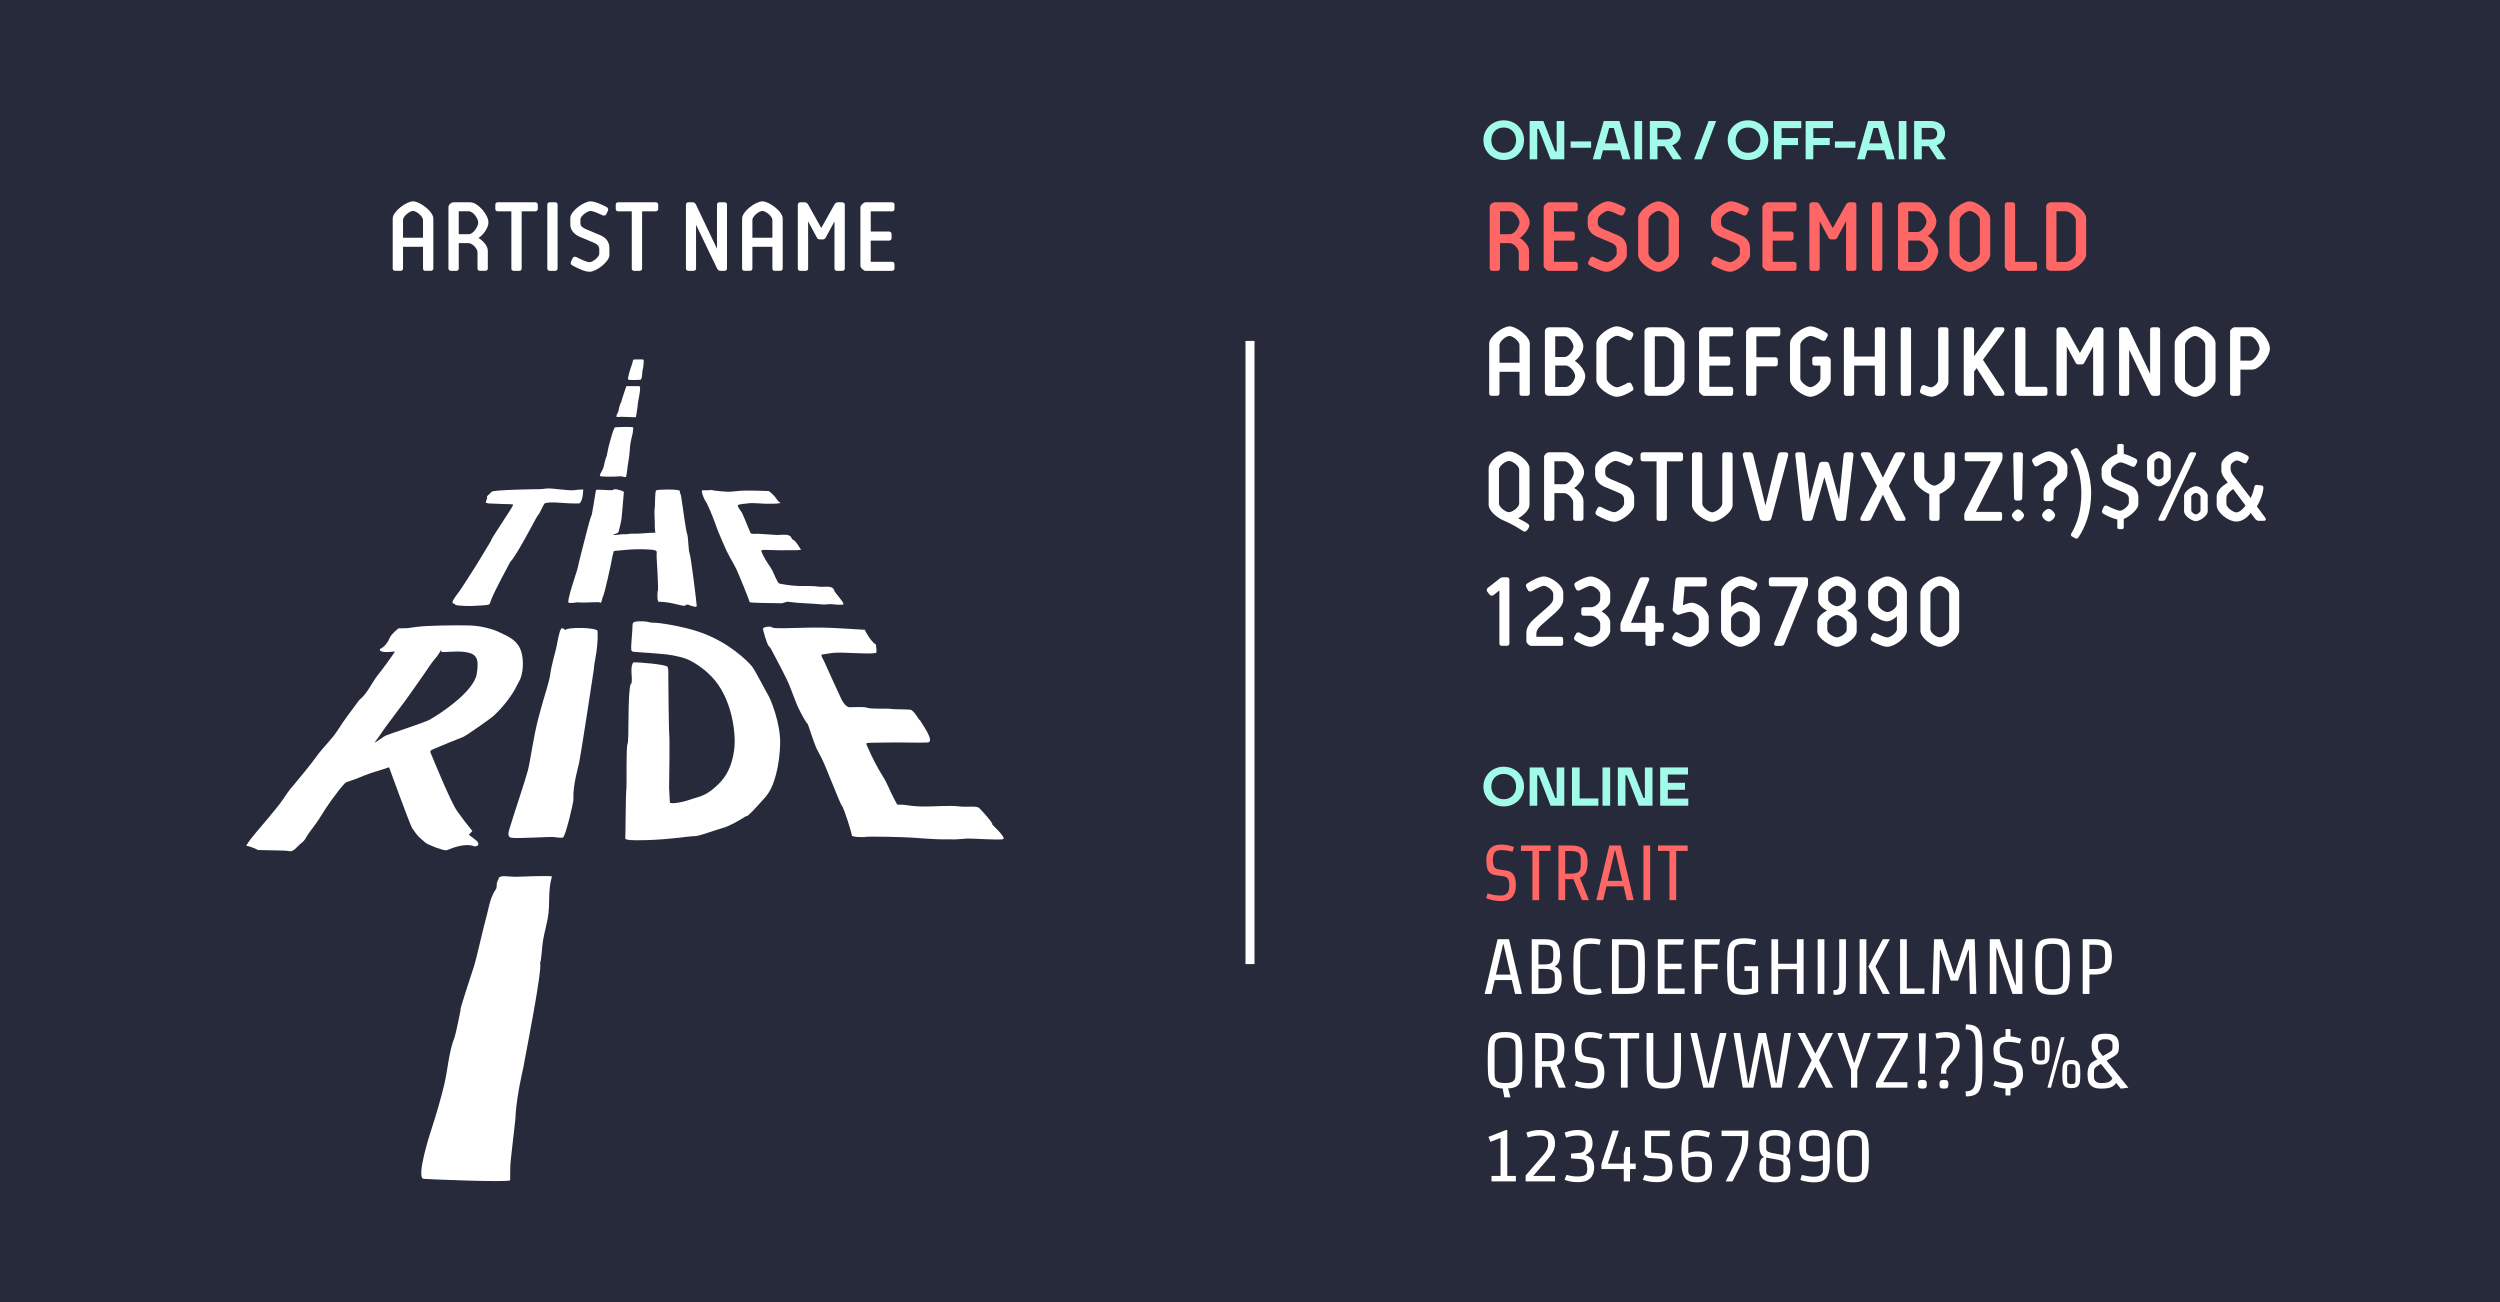 <?xml version="1.0" encoding="UTF-8"?> <svg xmlns="http://www.w3.org/2000/svg" id="logo_on_dark_copy" data-name="logo on dark copy" viewBox="0 0 1920 1000"><defs><style> .cls-1 { fill: #f66; } .cls-1, .cls-2, .cls-3, .cls-4 { stroke-width: 0px; } .cls-2 { fill: #272a3a; } .cls-3 { fill: #a2fae9; } .cls-4 { fill: #fff; } </style></defs><rect class="cls-2" width="1920" height="1000"></rect><g><path class="cls-4" d="M482.52,355.01c-.5,2-.75,6.9-1.65,10.97-.26,1.2-3.06-.33-3.97-.23-4.44.45-16.31.61-16.22-.33.21-2.26,2.28-4.37,2.84-6.57.76-2.97,1.13-5.99,2.46-8.76.08-.67,1.54-8.02,2.19-9.86.7-2.24,1.15-3.86,1.72-6.14.44-1.75,1.34-4.12,2.27-5.87.03-.04,14.58-.97,14.25.31-.42,2.08-.16,3.23-.75,5.15-.26.81-1.75,7.61-1.78,9.1-.03,2.27-.86,10.16-1.37,12.24"></path><path class="cls-4" d="M476.99,309.15c-.89.65-2.18,7-2.18,7,0,0-1.28,2.53-1.67,3.75,2.43.83,2.79.01,4.87.22,1.77.18,8.62.18,10,.34.65.07,1.02-4.35,1.11-4.76.37-1.76.62-3.59.68-5.38.05-1.46,3.01-13.74,1.24-13.73-1.79.01-9.96-.14-9.97-.06.08-.34-3.87,11.09-4.07,12.62-.1.07.14-1.01,0,0"></path><path class="cls-4" d="M482.55,291.61c1.48.4,7.58.23,8.19.12.64-.12.6.12,1.48-.27.48-.22.73-2.31.82-2.73.21-.97.33-5.72.88-5.85-.15.04.98-6.47.16-6.71-1.13-.33-7.08-.09-7.3-.06-.94.37-1.02,3.02-1.54,4.11-.52,1.09-3.81,11.08-2.7,11.38"></path><path class="cls-4" d="M403.43,811.68c-.8,5.05-1.89,10.05-2.99,15.04-2.08,9.46-4.28,22.73-4.62,32.45-.08,2.26-4.05,34.2-3.9,36.45.06.91-.23,9.85-.12,10.75.22,1.95-64.5-.74-66.43-1.01-6.11-.56,4.76-34.54,6.3-39.12,3.27-9.8,7.15-23.37,9.53-33.43,2.76-11.6,3.5-25.33,8-36.4.69-1.7,4.79-21.55,4.58-21.2-1.49,2.47,8.65-28.36,10.38-33.53,1.54-4.63,7.19-29.88,9.51-38.13,1.3-4.62,2.02-9.45,3.71-13.96.86-2.26,1.94-4.44,3.32-6.42,1.51-2.21-.19-4.04,2.05-7.83.38-4.08,7.69-1.76,13.95-1.98,6.26-.22,24.37-1.01,27.21-.24-3.35,10.92-1.17,21.02-3.25,32.15-1.08,5.79-2.71,11.46-3.67,17.27-.8,4.8-1.3,16.48-2.27,16.93,2.27,3.06-11.02,70.45-11.3,72.21"></path><path class="cls-4" d="M343.63,652.81c-2.16.68-4.83-.63-6.95-1.28-4.03-1.22-3.08-1.25-7.01-2.73-3.18-1.19-3.97-2.78-6.68-4.87-2.3-1.78-4.82-5.58-6.46-7.94-1.53-2.2-17.73-46.74-17.73-46.74,0,0-7,2.41-11.53,3.7-3.68,1.03-11.07,4.08-14.61,5.5-2.2.88-6.74,2.03-7.72,3.05-5.37,5.59-14.35,18.28-18.3,24.94-3.91,6.58-9.26,12.63-11.27,16.31-2,3.69-3.29,4.12-5.41,6-2.32,2.06-3.95,4.82-7.12,5.08-3.56-.98-13.59-.54-24.88-1.05-1.13-.96-7.56-3.28-8.88-3.22,1.68-3.2,5.02-7.09,7.28-9.89,2.39-2.97,16.96-19.5,21.54-26.56,2.06-3.19,4.25-6.33,6.77-9.17,2.27-2.56,14.65-17.65,18.27-22.79,5.16-7.33,11.82-13.07,16.63-20.67,4.9-7.76,10.82-15.36,16.27-22.77,6.7-5.45,9.39-13.16,14.8-19.86,3.75-4.63,13.09-17.54,12.61-17.5-2.8.22-12.45,1.61-11.41-1.98,1.71-.37,5.62-3.7,7.48-8.56,1.08-2.8,6.74-7.26,6.74-7.26,0,0,4.91,0,7.12-.13,2.43-.49,6.45-.87,8.92-1.19,5.56-.72,28.48-1.23,38.88-.86,10.4.37,19.76,3.61,23.37,5.61,3.44,1.9,12.77,4.6,15.87,14.1,2.34,7.17,1.63,18.13-1.71,23.54-2.02,3.26-2.91,7.44-11.89,18.29-2.19,2.64-4.62,5.08-7.08,7.48-2.44,2.37-22.2,16.09-23.82,16.6-1.5.48-20.87,8.38-22.41,9.15-2.42,1.2-3.43,1.13-2.28,3.82,2.49,5.8,14.84,36.47,20.07,43.98,3.81,5.45,7.45,10.1,11.67,15.24-.16.45-3.04,2.78-2.49,3.16,1.87,1.31,3.74,2.63,5.45,4.14.55.49,1.22,1.01,1.44,1.75.7,2.39-.27,2.14-2.41,2.9-8.31-3.41-19.51,2.18-21.14,2.7M357.19,500.77c-8.42-1.24-18.21.96-18.3-.46-.09-1.65.03-1.49-1.48,1.08-2.27,3.83-4.75,5.86-7.18,9.62-2.58,4.01-16.28,23.34-16.4,23.52-1.23,2.01-15.18,20.21-18,24.23-3.01,4.28-5.1,7.55-8.25,11.72,2.75-1.4,6.03-4.28,8.81-5.63,2.11-1.02,29.53-9.85,33.53-12.09,9.08-5.09,33.98-21.82,36.2-35.12,2.1-12.56-.51-15.63-8.93-16.87"></path><path class="cls-4" d="M444.87,585.34c-1.61,6.59-3.31,13.19-4.12,19.94-.34,2.91-.51,5.84-.36,8.78.1,1.91-6.08,28.78-8.18,29.22-1.61.34-6.15-.35-7.79-.5-2.11-.19-26.26,1.3-31.47.64-3.98-.5-2.1-5.37-1.4-7.79,2.2-7.64,11.81-36.04,13.81-43.74,2.29-8.83,3.83-23.95,8.29-41.05,4.67-17.91,8.36-26.95,9.12-34.24.3-2.99,3.4-15.14,4.26-18.32.8-3.01,1.1-6.1,1.85-9.12.38-1.5,1.02-4.5,1.81-5.83,1.07-1.8,2.18-.34,3.59.53.79-2.32,24.58-2.21,24.71.94.28,6.32-.49,14.59-1.73,20.77-.59,2.94-1.07,5.92-1.26,8.92-.08,1.19-10.25,67.22-11.14,70.86"></path><path class="cls-4" d="M599.17,571.31c-.45,16.19-4.27,32.83-11.23,40.7-6.95,7.86-14.63,16.37-14.85,14.71-5.96,3.77-13.17,7.93-18.35,9.26-3.67.95-17.89,6.15-20.69,6.14-5.36-.04-22.82,3.26-44.38,3.19-2.3,0-9.62.07-9.46-1.48.25-2.6.25-32.73.89-38.93.28-2.71-.27-31.55.78-33.32,1.48-2.49-.11-40.45,2.62-46.54.87.95.8-3.96.68-5.53-.13-1.4-.92-8.51,1.25-10.76,4.37-.3,25.65,1.58,26.3,3.46.67,1.95.54,4.26.52,6.28-.04,6.79.48,44.02.69,45.18.51,2.91.04,33.49-.08,41.19-.03,1.96.61,9.83.63,11.54,1.46,1.37,10.53-.67,12.4-1.33,8.75-3.1,12.77-2.9,19.96-8.51,7.79-6.08,12.15-12.38,14.65-20.18,3.18-9.96,2.94-17.68,2.49-23.07-.98-12.02-4.46-24.32-10.21-34.06-5.59-9.47-13.88-16.52-22.92-21.52-5.2-2.87-13.47-4.49-19.41-5.21-2.99-.37-19.88-1.62-22.59-1.74-2.72-.11-3.87-.52-3.33-.86-.7-.24-1.1-1.11-.66-1.46-.61-.22,1.08-15.94.93-18.69-.14-2.75,3.51-2.66,8.54-2.58,2.79.04,5.38,1.28,8.15,1.08,2.56-.19,20.2,2.31,33.92,6.84,22.66,7.48,38.09,22.84,41.15,26.75,2.65,3.38,11.29,20.43,12.63,22.45,1.22,1.82,9.41,20.85,8.96,37.03"></path><path class="cls-4" d="M672.72,495.06c0,1.53,1.03,6.22-.04,6.41-7.34,1.29-26.4-1.05-33.76.05-2.55.38-5.1.75-7.65,1.16-1.33.22,1.01,3.69,1.72,5.33,1.67,3.89,12.74,28.14,13.43,29.45,1.15,2.16,3.57,5.63,6,5.71,1.95.06,10.98-.63,13.41.36,3.06,1.24,16.76.37,19.2.97,1.27.31,8.96.16,13.93.54,3.04.23,6.54,7.97,7.67,8.2.54,1.49,12,16.61,5.82,16.98-6.73.4-22.56-.22-29.3.03-2.42.09-14.48.07-16.89.34-1.59.17-.68,1.43-.19,2.58,2.81,6.67,7.8,16.58,11.7,22.66,4.01,6.27,5.12,10.55,8.63,17.12.86,1.62,1.72,3.25,2.58,4.88,2.36.48,2.65-.1,5.04.27,4.75.73,9.54,1.22,14.35,1.3,8.47.15,20.83-1.08,29.25,0,4.13.54,12.38-.6,14.2,1.01,1.79,1.59,9.56,10.13,10.34,12.42-2.4-.96,12.19,11.12,7.82,11.75-4.36.62-23.09-.66-26.74-.6-1.1.02-9.14.78-10.39.71-4.82-.27-9.49.05-14.32-.22-5.61-.31-11.21-.56-16.8-1.1-5.14-.49-38.2-1.29-37.66-.5-3.38-.04-6.68.27-9.85-.95.55-.52-6.41-22.28-7.54-22.86-1.73-2.16-12.72-31.27-15.73-36.83-1.38-2.56-2.74-5.14-4.03-7.76-1.41-2.91-6.34-18.12-6.51-18.29-2.69-2.72-7.72-13.29-8.58-15.43-1.73-4.37-3.41-8.77-5.08-13.17-2.84-7.45-9.32-18.75-12.88-25.88-1.02-2.04-2.11-4.33-3.78-5.93-.83-.8-4.74-12.99-4-13.11-.27-.95,5.73-2.12,6.97-.8.57.61,5.07.69,9.79.61,4.88-.08,13.73-.33,14.96-.36,4.12-.09,8.24-.18,12.36-.13,10.22.12,23.9,1.13,34.11,1.69-.08.82,5.04,9.76,8.45,11.37"></path><path class="cls-4" d="M438.07,386.6c-3.78,0-18.64-1.92-20.12.43-1.96,3.11-2.73,6.3-5.21,9.25-1.03,1.2-15.77,30.3-20.98,35.41.14.04-7.13,13.26-10.45,20.05-1.5,3.08-3.05,6.18-4.31,9.37-.53,1.35-.47,2.86-1.92,3.29-2.1.63-9.77.71-10.65.88-1.37.28-14.27.2-14.84-.94-.56-1.16-1.53-.33-2.08-1.49-.55-1.17,3.41-6.22,4.08-7.09,3.22-4.26,5.97-9.08,8.97-13.51,4.4-6.49,16.1-26.24,16.57-26.96-.82-.59,16.22-24.87,17.01-27.64.18-.62-6.98-.48-7.62-.54-2-.19-10.37-.41-11.17-.46-1.04-.53-2.39.13-2.23-1.13.15-1.21,1.67-3.58.78-4.3,2.24-1.97,4.7-4.53,3.45-3.46,1.31-1.73,36.23-2.08,37.83-2.1,1.74-.03,3.19-.38,4.91-.52,3.36-.27,16.66,1.6,18.84,1.42,1.53-.13,2.41,0,3.86-.3,1.66-.34,3.47-.24,5.17-.3-.16,2.08-.34,8.74-2.91,10.59-.1.31-5.45.04-6.98.04"></path><path class="cls-4" d="M529.48,424.66c1.03,1.24,5.52,38.45,5.6,40.48.09,2.03-3.45-.04-5.18-.06,0-.15-.15-.29-.37-.41-.72-.4-2.97-.48-3.14.21-.44,1.78-10.64-2.92-20.31-2.69-1.61.04-1.17-6.85-1.01-8.11,1.04-.19-.85-25.06-.81-27.3.01-.9.5-3.38-.52-3.87-1.57-.76-3.65-.77-5.35-.88-6.33-.42-12.9-.26-19.2.41-2.24.24-7.75.7-7.75.7,0,0-1.29,4.34-1.59,6.69-.25,1.95-5.61,26.67-6.79,28.39-.85,1.25-.72,5.07-2.18,4.75.19-1.25-9.98.31-17.67-.4-1.4.31-4.01.66-6.35.42-2.34-.23,6.61-25,6.88-27.14.24-1.92,6.86-27.53,7.33-29.29.46-1.72,2.59-10.01,3.38-11.06.14-.18,2.6-14.92,2.67-15.71.1-1.29.42-2.3.69-3.55,2.73-.62,12.87.96,13.36-.16.51-1.15,8.02.88,7.96,1.83-.47,6.55-1.6,18.11-1.72,19.75-.12,1.66-1.66,8.61-2.22,10.34-.58,1.8-2.6,1.94-4.31,2.55,1.15.99,6.84-.63,8.76-.23,1.19.25,4.13-.69,6.91-.44,2.79.25,13.71-.92,16.74-.73-.09-2.23-.5-3.19-.39-5.6.11-2.4-.53-10.21-.18-12.23.62-3.51.02-13.88,1.27-14.74,1.1-.75,18.15-1.07,18.11.53-.03,1.68.66,2.16.95,3.81,1.28,7.5,3.63,26.9,4.78,29.52.71,1.64,1.02,13.44,1.66,14.21"></path><path class="cls-4" d="M599.33,386.01c-.09,1.03-7.01.82-7.78.85-5.95.27-13.04-1.01-17.54-.22-.94.16-6.88.49-7.36,1.41-.49.98,2.6,4.83,3.08,5.6.89,1.44,6.18,14.78,6.65,15.62.64,1.18,4.25.64,5.59.66,1.81.03,13.67.9,14.62.95,1.43.08,7.73-.66,8.89.23,2.6.48,2.23,3.18,3.71,3.49,1.68.36,5.08,6.22,6.03,7.65-3.87.6-7.94.14-11.85.32-4.31.21-8.64-.22-12.96-.19-.86,0-6.2-.44-5.79.78,1.33,3.89,4.55,8.84,6.87,12.18,2.31,3.32,3.45,7.33,5.47,10.85.8,1.4.74,1.83,2.42,2.16,1.32.25,2.65.48,3.98.69,3.19.5,6.39.85,9.63.97,5.35.2,10.79-.23,16.12.55,3.96.58,10.12-1.53,11.69,2.95-1.54-.53,7.48,8.98,7,10.45-.33,1.02-7.49.25-8.57.08-2.92-.3-5.41.52-8.06.15-8.49-.9-17.07-.75-25.6-2-2.26-.33-4.53,1.64-6.75,1.08-2.67-.14-20.96-.04-23.12-.8.39-.27-9.25-23.63-10.39-25.86-1.48-2.88-3.11-5.67-4.67-8.5-.85-1.54-1.69-3.09-2.46-4.67-.73-1.53-6.11-13.84-6.87-15.86-.84-2.21-1.63-4.43-2.43-6.65-1.51-4.23-5.94-14.99-6.88-15.72-.41-.32-4.03-7.65-2.63-8.71.39.05,6.38.15,6.47-.28,1.58.56,12.28,1.74,15.57,1.36,2.44-.28,4.88-.52,7.33-.68,6.22-.39,15.69.12,21.92.22-.04.57-.44-.53,2.88,2.66,3.32,3.19,3.35,5.27,5.77,6.23"></path></g><g><path class="cls-4" d="M309.52,189.52v16.72c0,1.04-.8,1.76-1.84,1.76h-4.24c-.96,0-1.84-.72-1.84-1.76v-38.4c0-5.44,10.48-13.2,15.6-13.2s15.6,7.68,15.6,13.2v38.4c0,1.04-.88,1.76-1.84,1.76h-4.4c-.96,0-1.68-.72-1.68-1.76v-16.72h-15.36ZM309.52,182.56h15.36v-13.6c0-2.8-5.12-6.96-7.68-6.96s-7.68,4.08-7.68,6.96v13.6Z"></path><path class="cls-4" d="M359.76,186.72h-7.44v19.52c0,1.04-.72,1.76-1.84,1.76h-4.24c-.96,0-1.84-.72-1.84-1.76v-47.2c0-1.84,2.16-3.68,3.92-3.68h12.8c5.84,0,14,9.52,14,15.52,0,4-3.92,9.6-7.68,11.92,3.04,1.6,7.2,5.84,7.2,9.76v13.68c0,.96-.8,1.76-1.76,1.76h-4.4c-.96,0-1.76-.8-1.76-1.76v-12.48c0-2.8-3.92-7.04-6.96-7.04ZM360.08,162.24h-7.76v17.6h7.84c3.28,0,7.12-5.84,7.12-8.96s-4-8.64-7.2-8.64Z"></path><path class="cls-4" d="M411.12,155.36c.96,0,1.92.72,1.92,1.76v3.44c0,.96-.96,1.76-1.92,1.76h-10.48v43.92c0,1.04-.8,1.76-1.84,1.76h-4.24c-1.12,0-1.84-.72-1.84-1.76v-43.92h-10.48c-1.04,0-1.84-.8-1.84-1.76v-3.44c0-1.04.8-1.76,1.84-1.76h28.88Z"></path><path class="cls-4" d="M428.24,206.24c0,.96-.72,1.76-1.76,1.76h-4.4c-.96,0-1.76-.8-1.76-1.76v-49.12c0-.96.8-1.76,1.76-1.76h4.4c1.04,0,1.76.8,1.76,1.76v49.12Z"></path><path class="cls-4" d="M445.76,168.48v3.04c0,2.32,2.24,3.68,4.8,4.72l10.64,4.48c4,1.76,6.8,4.88,6.8,9.68v5.68c0,4.72-9.92,12.64-15.2,12.64-3.6,0-9.04-2.56-13.28-4.88-.96-.48-1.6-1.6-1.04-2.88l1.36-2.72c.56-1.12,1.76-1.36,2.8-.8,3.44,1.76,8,3.92,10.16,3.92,2.4,0,7.44-4.08,7.44-6.4v-3.52c0-2.72-2.08-4.24-4.96-5.36l-9.92-4.16c-3.84-1.6-7.36-4.88-7.36-9.36v-5.2c0-5.2,10.48-12.72,15.52-12.72,3.36,0,8.8,2.48,12.4,4.4,1.12.56,1.44,1.84.96,2.8l-1.28,2.72c-.4.96-1.68,1.28-2.8.8-2.72-1.28-7.28-3.36-9.28-3.36-2.32,0-7.76,3.84-7.76,6.48Z"></path><path class="cls-4" d="M503.6,155.36c.96,0,1.92.72,1.92,1.76v3.44c0,.96-.96,1.76-1.92,1.76h-10.48v43.92c0,1.04-.8,1.76-1.84,1.76h-4.24c-1.12,0-1.84-.72-1.84-1.76v-43.92h-10.48c-1.04,0-1.84-.8-1.84-1.76v-3.44c0-1.04.8-1.76,1.84-1.76h28.88Z"></path><path class="cls-4" d="M534.56,172.64v33.6c0,1.04-.8,1.76-1.92,1.76h-4c-.96,0-1.84-.72-1.84-1.76v-49.12c0-.96.88-1.76,1.84-1.76h3.36c1.28,0,1.84.64,2.48,1.76l16.16,33.92v-33.92c0-1.04.72-1.76,1.76-1.76h4.08c1.04,0,1.84.72,1.84,1.76v49.12c0,1.04-.8,1.76-1.84,1.76h-3.28c-1.2,0-2-.88-2.48-1.76l-16.16-33.6Z"></path><path class="cls-4" d="M577.84,189.52v16.72c0,1.04-.8,1.76-1.84,1.76h-4.24c-.96,0-1.84-.72-1.84-1.76v-38.4c0-5.44,10.48-13.2,15.6-13.2s15.6,7.68,15.6,13.2v38.4c0,1.04-.88,1.76-1.84,1.76h-4.4c-.96,0-1.68-.72-1.68-1.76v-16.72h-15.36ZM577.84,182.56h15.36v-13.6c0-2.8-5.12-6.96-7.68-6.96s-7.68,4.08-7.68,6.96v13.6Z"></path><path class="cls-4" d="M648.8,206.24c0,1.04-.72,1.76-1.84,1.76h-4.32c-1.04,0-1.76-.72-1.76-1.76v-36.24l-6.72,12.48c-.48.8-1.12,1.36-2,1.36h-2.64c-1.04,0-1.76-.48-2.16-1.36l-6.72-12.48v36.24c0,1.04-.72,1.76-1.84,1.76h-4.24c-1.04,0-1.84-.72-1.84-1.76v-49.04c0-.96.96-1.84,2-1.84h3.36c1.28,0,2,.88,2.64,1.84l10,17.92,10-17.84c.72-1.2,1.6-1.92,2.8-1.92h3.28c1.2,0,2,.88,2,1.84v49.04Z"></path><path class="cls-4" d="M668.72,201.04h16.48c.96,0,1.76.8,1.76,1.76v3.44c0,.96-.8,1.76-1.76,1.76h-20.56c-1.44,0-3.84-2.48-3.84-3.68v-45.28c0-1.36,2.56-3.68,3.92-3.68h20.48c.96,0,1.76.8,1.76,1.76v3.44c0,.96-.8,1.76-1.76,1.76h-16.48v15.52h14.16c.96,0,1.84.8,1.84,1.76v3.44c0,.96-.88,1.76-1.84,1.76h-14.16v16.24Z"></path></g><g><path class="cls-1" d="M1159.45,186.72h-7.44v19.52c0,1.04-.72,1.76-1.84,1.76h-4.24c-.96,0-1.84-.72-1.84-1.76v-47.2c0-1.84,2.16-3.68,3.92-3.68h12.8c5.84,0,14,9.52,14,15.52,0,4-3.92,9.6-7.68,11.92,3.04,1.6,7.2,5.84,7.2,9.76v13.68c0,.96-.8,1.76-1.76,1.76h-4.4c-.96,0-1.76-.8-1.76-1.76v-12.48c0-2.8-3.92-7.04-6.96-7.04ZM1159.77,162.24h-7.76v17.6h7.84c3.28,0,7.12-5.84,7.12-8.96s-4-8.64-7.2-8.64Z"></path><path class="cls-1" d="M1193.45,201.04h16.48c.96,0,1.76.8,1.76,1.76v3.44c0,.96-.8,1.76-1.76,1.76h-20.56c-1.44,0-3.84-2.48-3.84-3.68v-45.28c0-1.36,2.56-3.68,3.92-3.68h20.48c.96,0,1.76.8,1.76,1.76v3.44c0,.96-.8,1.76-1.76,1.76h-16.48v15.52h14.16c.96,0,1.84.8,1.84,1.76v3.44c0,.96-.88,1.76-1.84,1.76h-14.16v16.24Z"></path><path class="cls-1" d="M1227.13,168.48v3.04c0,2.32,2.24,3.68,4.8,4.72l10.64,4.48c4,1.76,6.8,4.88,6.8,9.68v5.68c0,4.72-9.92,12.64-15.2,12.64-3.6,0-9.04-2.56-13.28-4.88-.96-.48-1.6-1.6-1.04-2.88l1.36-2.72c.56-1.12,1.76-1.36,2.8-.8,3.44,1.76,8,3.92,10.16,3.92,2.4,0,7.44-4.08,7.44-6.4v-3.52c0-2.72-2.08-4.24-4.96-5.36l-9.92-4.16c-3.84-1.6-7.36-4.88-7.36-9.36v-5.2c0-5.2,10.48-12.72,15.52-12.72,3.36,0,8.8,2.48,12.4,4.4,1.12.56,1.44,1.84.96,2.8l-1.28,2.72c-.4.96-1.68,1.28-2.8.8-2.72-1.28-7.28-3.36-9.28-3.36-2.32,0-7.76,3.84-7.76,6.48Z"></path><path class="cls-1" d="M1289.45,195.76c0,5.52-10.24,12.96-15.76,12.96s-15.6-7.36-15.6-12.96v-28.16c0-5.52,10.24-12.96,15.6-12.96s15.76,7.44,15.76,12.96v28.16ZM1266.01,194.72c0,2.8,5.2,6.64,7.68,6.64,2.64,0,7.84-3.84,7.84-6.64v-26.08c0-2.8-5.12-6.64-7.84-6.64-2.48,0-7.68,3.84-7.68,6.64v26.08Z"></path><path class="cls-1" d="M1321.77,168.48v3.04c0,2.32,2.24,3.68,4.8,4.72l10.64,4.48c4,1.76,6.8,4.88,6.8,9.68v5.68c0,4.72-9.92,12.64-15.2,12.64-3.6,0-9.04-2.56-13.28-4.88-.96-.48-1.6-1.6-1.04-2.88l1.36-2.72c.56-1.12,1.76-1.36,2.8-.8,3.44,1.76,8,3.92,10.16,3.92,2.4,0,7.44-4.08,7.44-6.4v-3.52c0-2.72-2.08-4.24-4.96-5.36l-9.92-4.16c-3.84-1.6-7.36-4.88-7.36-9.36v-5.2c0-5.2,10.48-12.72,15.52-12.72,3.36,0,8.8,2.48,12.4,4.4,1.12.56,1.44,1.84.96,2.8l-1.28,2.72c-.4.96-1.68,1.28-2.8.8-2.72-1.28-7.28-3.36-9.28-3.36-2.32,0-7.76,3.84-7.76,6.48Z"></path><path class="cls-1" d="M1361.45,201.04h16.48c.96,0,1.76.8,1.76,1.76v3.44c0,.96-.8,1.76-1.76,1.76h-20.56c-1.44,0-3.84-2.48-3.84-3.68v-45.28c0-1.36,2.56-3.68,3.92-3.68h20.48c.96,0,1.76.8,1.76,1.76v3.44c0,.96-.8,1.76-1.76,1.76h-16.48v15.52h14.16c.96,0,1.84.8,1.84,1.76v3.44c0,.96-.88,1.76-1.84,1.76h-14.16v16.24Z"></path><path class="cls-1" d="M1425.69,206.24c0,1.04-.72,1.76-1.84,1.76h-4.32c-1.04,0-1.76-.72-1.76-1.76v-36.24l-6.72,12.48c-.48.8-1.12,1.36-2,1.36h-2.64c-1.04,0-1.76-.48-2.16-1.36l-6.72-12.48v36.24c0,1.04-.72,1.76-1.84,1.76h-4.24c-1.04,0-1.84-.72-1.84-1.76v-49.04c0-.96.96-1.84,2-1.84h3.36c1.28,0,2,.88,2.64,1.84l10,17.92,10-17.84c.72-1.2,1.6-1.92,2.8-1.92h3.28c1.2,0,2,.88,2,1.84v49.04Z"></path><path class="cls-1" d="M1445.61,206.24c0,.96-.72,1.76-1.76,1.76h-4.4c-.96,0-1.76-.8-1.76-1.76v-49.12c0-.96.8-1.76,1.76-1.76h4.4c1.04,0,1.76.8,1.76,1.76v49.12Z"></path><path class="cls-1" d="M1460.41,208c-1.44,0-2.8-1.12-2.8-2.56v-47.12c0-1.76,1.6-2.96,3.28-2.96h13.2c6.08,0,13.04,9.12,13.04,14.72,0,4.16-3.44,8.88-6.56,11.12,3.76,2.24,8,7.68,8,11.68,0,5.68-6.56,15.12-13.44,15.12h-14.72ZM1472.89,162.24h-7.36v15.92h7.2c3.2,0,6.8-5.12,6.8-8s-3.52-7.92-6.64-7.92ZM1473.61,184.72h-8.08v16.48h8.16c3.2,0,7.12-5.12,7.12-8.32s-4-8.16-7.2-8.16Z"></path><path class="cls-1" d="M1528.49,195.76c0,5.52-10.24,12.96-15.76,12.96s-15.6-7.36-15.6-12.96v-28.16c0-5.52,10.24-12.96,15.6-12.96s15.76,7.44,15.76,12.96v28.16ZM1505.05,194.72c0,2.8,5.2,6.64,7.68,6.64,2.64,0,7.84-3.84,7.84-6.64v-26.08c0-2.8-5.12-6.64-7.84-6.64-2.48,0-7.68,3.84-7.68,6.64v26.08Z"></path><path class="cls-1" d="M1539.69,204.72v-47.6c0-.96.88-1.76,1.84-1.76h4.16c1.04,0,1.92.8,1.92,1.76v43.92h15.04c1.04,0,1.84.8,1.84,1.76v3.44c0,.96-.8,1.76-1.84,1.76h-19.84c-1.12,0-3.12-2.24-3.12-3.28Z"></path><path class="cls-1" d="M1602.17,195.6c0,4.8-8.96,12.4-14.4,12.4h-12.48c-2.24,0-3.84-1.36-3.84-2.96v-46.56c0-1.68,1.76-3.12,3.84-3.12h12.32c5.6,0,14.56,7.04,14.56,12.4v27.84ZM1594.25,168.88c0-2.64-4.8-6.64-7.68-6.64h-7.2v38.88h7.36c2.8,0,7.52-4.08,7.52-6.64v-25.6Z"></path><path class="cls-4" d="M1151.61,285.52v16.72c0,1.04-.8,1.76-1.84,1.76h-4.24c-.96,0-1.84-.72-1.84-1.76v-38.4c0-5.44,10.48-13.2,15.6-13.2s15.6,7.68,15.6,13.2v38.4c0,1.04-.88,1.76-1.84,1.76h-4.4c-.96,0-1.68-.72-1.68-1.76v-16.72h-15.36ZM1151.61,278.56h15.36v-13.6c0-2.8-5.12-6.96-7.68-6.96s-7.68,4.08-7.68,6.96v13.6Z"></path><path class="cls-4" d="M1189.29,304c-1.44,0-2.8-1.12-2.8-2.56v-47.12c0-1.76,1.6-2.96,3.28-2.96h13.2c6.08,0,13.04,9.12,13.04,14.72,0,4.16-3.44,8.88-6.56,11.12,3.76,2.24,8,7.68,8,11.68,0,5.68-6.56,15.12-13.44,15.12h-14.72ZM1201.77,258.24h-7.36v15.92h7.2c3.2,0,6.8-5.12,6.8-8s-3.52-7.92-6.64-7.92ZM1202.5,280.72h-8.08v16.48h8.16c3.2,0,7.12-5.12,7.12-8.32s-4-8.16-7.2-8.16Z"></path><path class="cls-4" d="M1233.93,290.72c0,2.88,5.52,6.72,7.68,6.72s5.52-1.76,8.4-3.36c1.12-.56,2.48-.24,2.96.8l1.28,2.64c.48,1.04.16,2.16-.72,2.64-3.68,2.24-8.16,4.56-11.92,4.56-5.2,0-15.6-7.12-15.6-12.96v-28.16c0-5.68,10.32-12.96,15.68-12.96,3.36,0,8,2.32,11.76,4.48.96.48,1.28,1.76.72,2.72l-1.2,2.56c-.48.96-1.76,1.28-2.8.72-2.88-1.44-6.24-3.2-8.48-3.2s-7.76,3.84-7.76,6.72v26.08Z"></path><path class="cls-4" d="M1293.7,291.6c0,4.8-8.96,12.4-14.4,12.4h-12.48c-2.24,0-3.84-1.36-3.84-2.96v-46.56c0-1.68,1.76-3.12,3.84-3.12h12.32c5.6,0,14.56,7.04,14.56,12.4v27.84ZM1285.78,264.88c0-2.64-4.8-6.64-7.68-6.64h-7.2v38.88h7.36c2.8,0,7.52-4.08,7.52-6.64v-25.6Z"></path><path class="cls-4" d="M1312.81,297.04h16.48c.96,0,1.76.8,1.76,1.76v3.44c0,.96-.8,1.76-1.76,1.76h-20.56c-1.44,0-3.84-2.48-3.84-3.68v-45.28c0-1.36,2.56-3.68,3.92-3.68h20.48c.96,0,1.76.8,1.76,1.76v3.44c0,.96-.8,1.76-1.76,1.76h-16.48v15.52h14.16c.96,0,1.84.8,1.84,1.76v3.44c0,.96-.88,1.76-1.84,1.76h-14.16v16.24Z"></path><path class="cls-4" d="M1348.89,302.16c0,1.12-.72,1.84-1.92,1.84h-4.08c-1.04,0-1.92-.72-1.92-1.84v-47.12c0-1.28,2.4-3.68,3.92-3.68h20.64c.96,0,1.76.8,1.76,1.76v3.44c0,.88-.8,1.76-1.76,1.76h-16.64v16.08h14.64c1.04,0,1.84.88,1.84,1.76v3.44c0,.96-.8,1.76-1.84,1.76h-14.64v20.8Z"></path><path class="cls-4" d="M1391.85,275.6c0-.96.88-1.76,1.84-1.76h9.76c1.04,0,2.56,1.52,2.56,2.48v15.44c0,5.36-10.08,12.96-15.6,12.96s-15.68-7.6-15.68-12.96v-28.16c0-5.52,10.4-12.96,15.68-12.96,3.44,0,8.56,2.64,12.32,4.96.96.56,1.28,1.68.8,2.64l-1.36,2.64c-.48.88-1.76,1.2-2.8.64-2.88-1.52-6.8-3.52-8.96-3.52-2.4,0-7.76,3.84-7.76,6.64v26.08c0,2.72,5.28,6.64,7.76,6.64s7.68-4,7.68-6.64v-9.92h-4.4c-.96,0-1.84-.8-1.84-1.76v-3.44Z"></path><path class="cls-4" d="M1424.01,280.8v21.44c0,.96-.8,1.76-1.84,1.76h-4.24c-.96,0-1.84-.8-1.84-1.76v-49.12c0-.96.88-1.76,1.84-1.76h4.24c1.04,0,1.84.8,1.84,1.76v20.72h15.84v-20.72c0-.96.88-1.76,1.84-1.76h4.24c.96,0,1.84.8,1.84,1.76v49.12c0,.96-.88,1.76-1.84,1.76h-4.24c-.96,0-1.84-.8-1.84-1.76v-21.44h-15.84Z"></path><path class="cls-4" d="M1467.69,302.24c0,.96-.72,1.76-1.76,1.76h-4.4c-.96,0-1.76-.8-1.76-1.76v-49.12c0-.96.8-1.76,1.76-1.76h4.4c1.04,0,1.76.8,1.76,1.76v49.12Z"></path><path class="cls-4" d="M1496.41,293.44c0,4.96-8,11.2-13.04,11.2-2.16,0-5.84-1.36-7.68-2.32-.96-.48-1.44-1.36-1.04-2.56l.96-2.88c.56-.96,1.52-1.36,2.48-.96,1.52.64,3.84,1.52,5.04,1.52,1.84,0,5.36-3.04,5.36-5.12v-39.2c0-.96.8-1.76,1.76-1.76h4.4c1.04,0,1.76.8,1.76,1.76v40.32Z"></path><path class="cls-4" d="M1531.05,252.88c.64-1.04,1.44-1.52,2.72-1.52h4c1.68,0,2.16,1.6.96,3.44l-15.84,21.52,16,24.24c.8,1.28.72,3.44-.96,3.44h-4.56c-1.44,0-2-.48-2.8-1.76l-12.48-19.52-2,2.64v16.56c0,1.36-.88,2.08-2.16,2.08h-3.6c-1.36,0-2.16-.72-2.16-2.08v-48.48c0-1.28.88-2.08,2.16-2.08h3.6c1.28,0,2.16.8,2.16,2.08v20.16l14.96-20.72Z"></path><path class="cls-4" d="M1547.61,300.72v-47.6c0-.96.88-1.76,1.84-1.76h4.16c1.04,0,1.92.8,1.92,1.76v43.92h15.04c1.04,0,1.84.8,1.84,1.76v3.44c0,.96-.8,1.76-1.84,1.76h-19.84c-1.12,0-3.12-2.24-3.12-3.28Z"></path><path class="cls-4" d="M1615.45,302.24c0,1.04-.72,1.76-1.84,1.76h-4.32c-1.04,0-1.76-.72-1.76-1.76v-36.24l-6.72,12.48c-.48.8-1.12,1.36-2,1.36h-2.64c-1.04,0-1.76-.48-2.16-1.36l-6.72-12.48v36.24c0,1.04-.72,1.76-1.84,1.76h-4.24c-1.04,0-1.84-.72-1.84-1.76v-49.04c0-.96.96-1.84,2-1.84h3.36c1.28,0,2,.88,2.64,1.84l10,17.92,10-17.84c.72-1.2,1.6-1.92,2.8-1.92h3.28c1.2,0,2,.88,2,1.84v49.04Z"></path><path class="cls-4" d="M1635.21,268.64v33.6c0,1.04-.8,1.76-1.92,1.76h-4c-.96,0-1.84-.72-1.84-1.76v-49.12c0-.96.88-1.76,1.84-1.76h3.36c1.28,0,1.84.64,2.48,1.76l16.16,33.92v-33.92c0-1.04.72-1.76,1.76-1.76h4.08c1.04,0,1.84.72,1.84,1.76v49.12c0,1.04-.8,1.76-1.84,1.76h-3.28c-1.2,0-2-.88-2.48-1.76l-16.16-33.6Z"></path><path class="cls-4" d="M1701.53,291.76c0,5.52-10.24,12.96-15.76,12.96s-15.6-7.36-15.6-12.96v-28.16c0-5.52,10.24-12.96,15.6-12.96s15.76,7.44,15.76,12.96v28.16ZM1678.09,290.72c0,2.8,5.2,6.64,7.68,6.64,2.64,0,7.84-3.84,7.84-6.64v-26.08c0-2.8-5.12-6.64-7.84-6.64-2.48,0-7.68,3.84-7.68,6.64v26.08Z"></path><path class="cls-4" d="M1720.64,302.24c0,1.04-.72,1.76-1.84,1.76h-4.24c-.96,0-1.84-.72-1.84-1.76v-47.76c0-1.2,2.08-3.12,3.28-3.12h13.84c5.44,0,13.44,10.08,13.44,16.32s-8,16.16-13.44,16.16h-9.2v18.4ZM1728.17,258.24h-7.52v18.72h7.52c3.2,0,7.2-6.08,7.2-9.28s-4-9.44-7.2-9.44Z"></path><path class="cls-4" d="M1174.65,387.76c0,3.68-4.64,8.16-8.72,10.32,3.52,1.76,5.44,2.8,7.12,3.92,1.28.8,1.68,1.52,1.2,2.88-.32,1.04-1.92,3.36-3.12,3.36-.96,0-1.52-.32-2.96-1.36-2.4-1.52-7.52-4.72-13.36-7.12-5.12-2.08-11.52-7.6-11.52-12v-28.16c0-5.52,10.24-12.96,15.6-12.96s15.76,7.44,15.76,12.96v28.16ZM1151.21,386.72c0,2.8,5.2,6.64,7.68,6.64,2.64,0,7.84-3.84,7.84-6.64v-26.08c0-2.8-5.12-6.64-7.84-6.64-2.48,0-7.68,3.84-7.68,6.64v26.08Z"></path><path class="cls-4" d="M1201.21,378.72h-7.44v19.52c0,1.04-.72,1.76-1.84,1.76h-4.24c-.96,0-1.84-.72-1.84-1.76v-47.2c0-1.84,2.16-3.68,3.92-3.68h12.8c5.84,0,14,9.52,14,15.52,0,4-3.92,9.6-7.68,11.92,3.04,1.6,7.2,5.84,7.2,9.76v13.68c0,.96-.8,1.76-1.76,1.76h-4.4c-.96,0-1.76-.8-1.76-1.76v-12.48c0-2.8-3.92-7.04-6.96-7.04ZM1201.53,354.24h-7.76v17.6h7.84c3.28,0,7.12-5.84,7.12-8.96s-4-8.64-7.2-8.64Z"></path><path class="cls-4" d="M1232.81,360.48v3.04c0,2.32,2.24,3.68,4.8,4.72l10.64,4.48c4,1.76,6.8,4.88,6.8,9.68v5.68c0,4.72-9.92,12.64-15.2,12.64-3.6,0-9.04-2.56-13.28-4.88-.96-.48-1.6-1.6-1.04-2.88l1.36-2.72c.56-1.12,1.76-1.36,2.8-.8,3.44,1.76,8,3.92,10.16,3.92,2.4,0,7.44-4.08,7.44-6.4v-3.52c0-2.72-2.08-4.24-4.96-5.36l-9.92-4.16c-3.84-1.6-7.36-4.88-7.36-9.36v-5.2c0-5.2,10.48-12.72,15.52-12.72,3.36,0,8.8,2.48,12.4,4.4,1.12.56,1.44,1.84.96,2.8l-1.28,2.72c-.4.96-1.68,1.28-2.8.8-2.72-1.28-7.28-3.36-9.28-3.36-2.32,0-7.76,3.84-7.76,6.48Z"></path><path class="cls-4" d="M1290.65,347.36c.96,0,1.92.72,1.92,1.76v3.44c0,.96-.96,1.76-1.92,1.76h-10.48v43.92c0,1.04-.8,1.76-1.84,1.76h-4.24c-1.12,0-1.84-.72-1.84-1.76v-43.92h-10.48c-1.04,0-1.84-.8-1.84-1.76v-3.44c0-1.04.8-1.76,1.84-1.76h28.88Z"></path><path class="cls-4" d="M1315.05,400.72c-5.28,0-15.6-7.12-15.6-12.88v-38.72c0-.96.88-1.76,1.84-1.76h4.24c1.04,0,1.84.8,1.84,1.76v37.68c0,2.8,5.2,6.64,7.68,6.64s7.68-3.84,7.68-6.64v-37.68c0-.96.72-1.76,1.68-1.76h4.4c.96,0,1.84.8,1.84,1.76v38.72c0,5.6-10.32,12.88-15.6,12.88Z"></path><path class="cls-4" d="M1354.01,400c-1.6,0-2.4-.88-2.72-2.32l-12.8-47.52c-.4-1.6.32-2.8,1.76-2.8h3.6c1.52,0,2.24.8,2.56,2l9.44,38.88,9.52-38.88c.32-1.2,1.04-2,2.64-2h3.44c1.52,0,2.24,1.2,1.84,2.64l-12.8,47.76c-.32,1.36-1.2,2.24-2.72,2.24h-3.76Z"></path><path class="cls-4" d="M1412.41,383.76l3.52-34.32c.08-1.28.8-2.08,2.24-2.08h3.44c1.36,0,2,.96,1.84,2.24l-5.68,48.48c-.16,1.2-.8,1.92-2.24,1.92h-3.28c-1.36,0-1.92-.72-2.4-2l-8.72-31.6-8.96,31.76c-.32,1.12-.96,1.84-2.48,1.84h-3.12c-1.36,0-2.16-.88-2.32-2.16l-5.44-48.16c-.24-1.28.32-2.32,1.76-2.32h3.68c1.2,0,1.84.72,2,1.92l3.52,34.48,7.2-27.2c.4-1.2,1.2-1.92,2.56-1.92h2.8c1.44,0,2.24.72,2.56,1.92l7.52,27.2Z"></path><path class="cls-4" d="M1461.29,347.36c1.84,0,2.24,1.52,1.44,2.96l-12.08,22.96,12.4,23.92c.8,1.36.48,2.8-.96,2.8h-4.8c-1.2,0-1.76-.72-2.4-1.68l-8.8-18.4-8.88,18.32c-.56,1.12-1.36,1.76-2.72,1.76h-4.16c-1.68,0-2-1.44-1.2-2.96l12.4-23.76-12-22.88c-.88-1.44-.4-3.04,1.28-3.04h3.76c1.6,0,2.16.64,2.72,1.84l8.8,17.6,8.64-17.52c.72-1.2,1.36-1.92,2.88-1.92h3.68Z"></path><path class="cls-4" d="M1489.61,397.92c0,1.36-.8,2.08-1.84,2.08h-4c-1.2,0-2.08-.64-2.08-2.08v-18.48c-4.64-1.92-11.76-7.44-11.76-12.08v-18.08c0-1.2.72-1.92,1.76-1.92h4.24c1.2,0,1.92.64,1.92,1.84v17.04c0,2.96,5.44,6.72,7.68,6.72s7.84-3.76,7.84-6.72v-17.04c0-1.04.8-1.84,1.84-1.84h4.24c1.28,0,1.84.72,1.84,1.92v18.08c0,4.72-7.12,10.16-11.68,12.08v18.48Z"></path><path class="cls-4" d="M1510.25,400c-1.04,0-1.68-.72-1.68-1.76v-2.8c0-1.28.48-2.08.96-3.12l19.44-38.08h-18.32c-1.12,0-1.76-.64-1.76-1.76v-3.36c0-1.12.64-1.76,1.76-1.76h25.52c1.04,0,1.76.64,1.76,1.76v2.48c0,1.2-.4,2.16-1.04,3.36l-19.36,38.16h18.32c1.12,0,1.76.56,1.76,1.76v3.28c0,1.12-.56,1.84-1.76,1.84h-25.6Z"></path><path class="cls-4" d="M1549.77,391.2c1.68,0,4.72,2.88,4.72,4.64s-3.04,4.64-4.72,4.64-4.64-2.88-4.64-4.64,3.04-4.64,4.64-4.64ZM1553.05,382.56c0,1.04-.8,1.84-1.92,1.84h-2.48c-1.2,0-1.84-.8-1.84-1.84l-.64-33.36c0-1.12.72-1.84,1.84-1.84h3.76c1.12,0,1.84.72,1.84,1.84l-.56,33.36Z"></path><path class="cls-4" d="M1571.13,384.88c-.88,0-1.68-.72-1.68-1.76v-5.84c0-3.04.96-5.04,3.36-7.04l4.24-3.28c2-1.52,3.04-2.64,3.04-4.64v-2.88c0-2.32-4.48-5.44-6.56-5.44-1.92,0-6,2.24-8.32,3.76-1.12.64-2.4.56-2.96-.4l-1.36-2.64c-.64-1.04-.16-2.08.72-2.8,2.8-1.92,8.72-5.2,12-5.2,5.2,0,14.16,6.64,14.16,11.68v4.88c0,3.12-1.68,5.2-4.32,7.2l-3.68,2.96c-1.68,1.28-2.64,2.72-2.64,4.88v4.8c0,1.04-.72,1.76-1.76,1.76h-4.24ZM1573.37,390.8c1.84,0,4.96,2.96,4.96,4.88,0,2.16-3.04,4.88-4.88,4.88s-5.12-2.72-5.12-4.88c0-1.92,3.12-4.88,5.04-4.88Z"></path><path class="cls-4" d="M1596.25,412.72c-.56.96-1.68,1.2-2.48.64l-2.56-1.36c-.72-.4-.88-1.44-.56-2.16,4.4-7.04,7.84-17.36,7.84-30.96s-3.76-24.08-8-30.96c-.4-.64-.16-1.76.48-2.08l2.56-1.44c.88-.56,1.92-.24,2.56.64,4.64,6.8,9.92,18.88,9.92,33.84s-4.88,26.56-9.76,33.84Z"></path><path class="cls-4" d="M1621.29,361.28v2.8c0,2.24,2.24,3.52,4.56,4.48l10,4.24c3.84,1.6,6.4,4.56,6.4,9.12v5.36c0,3.68-6.4,9.44-11.2,11.28v6.48c0,.8-.48,1.36-1.36,1.36h-2.24c-.8,0-1.36-.56-1.36-1.36v-6.08c-3.28-.64-7.44-2.56-10.64-4.32-.96-.56-1.52-1.6-.96-2.8l1.12-2.56c.56-1.04,1.68-1.28,2.72-.8,3.2,1.6,7.92,3.76,9.92,3.76,2.16,0,6.72-3.76,6.72-6v-3.28c0-2.64-2-4.08-4.64-5.12l-9.36-3.92c-3.6-1.52-6.96-4.64-6.96-8.8v-4.88c0-4.16,7.12-9.92,12.08-11.6v-6.32c0-.88.48-1.36,1.36-1.36h2.24c.8,0,1.36.48,1.36,1.36v6.24c2.88.72,6.64,2.4,9.28,3.76,1.04.56,1.36,1.76.96,2.72l-1.28,2.48c-.32.96-1.6,1.2-2.64.8-2.64-1.2-6.96-3.2-8.88-3.2-2.16,0-7.2,3.6-7.2,6.16Z"></path><path class="cls-4" d="M1667.13,354.08v12c0,3.12-5.84,7.44-9.12,7.44s-9.04-4.16-9.04-7.44v-12c0-3.44,6.08-7.44,9.04-7.44,3.2,0,9.12,4,9.12,7.44ZM1661.61,354.88c0-1.52-2.32-3.04-3.6-3.04-1.2,0-3.52,1.52-3.52,3.04v10.32c0,1.44,2.32,3.12,3.52,3.12,1.28,0,3.6-1.68,3.6-3.12v-10.32ZM1663.37,398.4c-.48.96-1.12,1.6-2.24,1.6h-2.24c-1.04,0-1.52-.72-1.12-1.68l23.2-49.28c.48-1.04,1.12-1.68,2.16-1.68h2.16c1.12,0,1.68.72,1.2,1.68l-23.12,49.36ZM1695.53,380.8v12c0,3.12-5.84,7.44-9.04,7.44s-9.12-4.16-9.12-7.44v-12c0-3.44,6.08-7.44,9.12-7.44s9.04,4,9.04,7.44ZM1690.01,381.6c0-1.52-2.32-3.04-3.52-3.04-1.28,0-3.6,1.52-3.6,3.04v10.32c0,1.44,2.32,3.12,3.6,3.12,1.2,0,3.52-1.68,3.52-3.12v-10.32Z"></path><path class="cls-4" d="M1702.4,388.08v-6.72c0-4.56,4.08-8,8.56-10.8-2.88-3.36-4.96-6.32-4.96-9.12v-4.72c0-4.4,8.08-10,11.84-10,2.24,0,5.2,1.44,8.16,3.12.8.4,1.36,1.6.88,2.48l-1.28,2.64c-.4.8-1.44,1.12-2.48.64-2-1.04-3.84-2-5.28-2s-4.72,2.32-4.72,4.24v2.64c0,2.56,2.56,5.28,4.88,8.24l10.56,13.76c1.28-2.64,2.24-5.84,2.72-8.32.16-1.28.88-1.92,2.08-1.76l3.36.4c1.2.08,1.68.8,1.6,2.08-.4,4.24-2.24,9.52-5.04,14l6.48,8.8c.88,1.12.32,2.32-.88,2.32h-4.24c-1.2,0-2.24-.88-2.88-1.76l-3.2-4.32c-2.88,4-7.04,6.64-11.04,6.64-6.24,0-15.12-7.12-15.12-12.48ZM1724.57,388.24l-9.52-12.64c-2.88,2-5.2,4.32-5.2,6.64v4.8c0,2.72,5.28,6.48,7.68,6.48,2.32-.08,5.04-2.4,7.04-5.28Z"></path><path class="cls-4" d="M1159.21,494.16c0,1.12-.8,1.84-1.92,1.84h-3.92c-1.2,0-1.84-.72-1.84-1.84v-40.72l-4.64,3.68c-.88.64-2.24.4-2.88-.48l-1.84-2.32c-.56-.96-.32-2.32.48-2.88l8.48-6.64c.96-.88,1.92-1.44,3.2-1.44h3.12c1.04,0,1.76.72,1.76,1.76v49.04Z"></path><path class="cls-4" d="M1200.57,460.56c0,3.44-2.64,6.96-6.24,10.16l-10.4,9.2c-2.4,2.08-4,4.24-4,6.64v2.48h18.8c1.12,0,1.76.72,1.76,1.76v3.44c0,1.04-.64,1.76-1.76,1.76h-22.96c-1.36,0-3.52-2.16-3.52-3.44v-6.72c0-4.32,3.04-8,6.4-10.96l9.6-8.4c2.88-2.56,4.64-4.4,4.64-6.96v-3.44c0-2.72-4.8-6.16-7.2-6.16-1.84,0-5.84,2.16-9.28,4.08-.96.48-2.24.48-2.88-.56l-1.28-2.4c-.64-1.2-.32-2.32.56-2.88,3.92-2.56,9.52-5.44,12.88-5.44,5.28,0,14.88,6.8,14.88,12.24v5.6Z"></path><path class="cls-4" d="M1228.97,456.08c0-2.56-4.64-6.08-7.28-6.08-2.16,0-5.6,1.92-8.4,3.36-1.2.56-2.48.24-2.96-.96l-1.04-2.32c-.56-1.28,0-2.4,1.04-2.96,2.72-1.68,8-4.4,11.36-4.4,5.52,0,14.96,6.96,14.96,12.32v6.24c0,3.2-3.36,6.16-6.64,8.24,3.2,2,6.64,5.2,6.64,8.32v6.48c0,5.6-9.84,12.4-14.96,12.4-3.52,0-8.88-2.88-11.52-4.56-1.28-.72-1.68-2-.96-3.2l1.2-2.24c.56-1.2,1.84-1.28,2.96-.72,2.32,1.36,6.16,3.44,8.32,3.44,2.4,0,7.28-3.36,7.28-6.24v-4.4c0-2.64-4.32-5.92-6.64-5.92h-6.16c-1.12,0-1.76-.64-1.76-1.76v-3.04c0-1.12.64-1.76,1.76-1.76h6.16c2.32,0,6.64-3.12,6.64-6v-4.24Z"></path><path class="cls-4" d="M1265.45,496c-1.04,0-1.76-.64-1.76-1.76v-8.96h-17.44c-1.12,0-1.76-.64-1.76-1.76v-3.52c0-1.04.24-1.84.64-2.64l13.68-32.32c.48-1.2,1.36-1.68,2.56-1.68h3.84c1.12,0,1.68,1.12,1.36,2.08l-14,32.88h11.12v-11.28c0-1.2.8-1.76,1.76-1.76h4c1.04,0,1.76.56,1.76,1.76v11.28h4.8c1.12,0,1.76.72,1.76,1.76v3.44c0,1.04-.72,1.76-1.76,1.76h-4.8v8.96c0,1.04-.64,1.76-1.76,1.76h-4Z"></path><path class="cls-4" d="M1312.33,474.32v10c0,5.28-9.6,12.4-14.72,12.4-3.92,0-9.76-3.28-12.16-4.72-1.12-.72-1.44-2.08-.8-3.2l1.2-2.32c.56-1.04,1.76-1.2,2.8-.64,2.64,1.52,6.4,3.6,8.96,3.6,2.32,0,7.04-3.6,7.04-6.24v-7.44c0-2.64-4.08-5.92-6.48-5.92s-9.2,2.4-9.2,2.4c-1.28,0-4.48-2.72-4.4-3.92l2.16-22.96c.08-1.04.88-2,2-2h20.32c1.04,0,1.76.8,1.76,1.76v3.52c0,.96-.64,1.76-1.76,1.76h-15.28l-1.28,14.4s4.72-1.92,6.56-1.92c5.04,0,13.28,6,13.28,11.44Z"></path><path class="cls-4" d="M1348.25,452.16c-.56,1.12-1.76,1.44-2.96.88-2.64-1.28-6.48-3.12-8.56-3.12-2.4,0-7.28,3.52-7.28,6.16v10.08c1.44-1.44,4.88-3.92,7.6-3.92,4.96,0,14.48,6.4,14.48,12.08v10c0,5.52-9.52,12.4-14.88,12.4s-14.88-6.72-14.88-12.4v-29.36c0-5.36,9.6-12.32,14.96-12.32,3.36,0,7.84,2.24,11.68,4.4.88.48,1.52,1.6.96,2.8l-1.12,2.32ZM1329.45,475.44v7.76c0,2.8,4.72,6.24,7.2,6.24s7.2-3.44,7.2-6.24v-7.76c0-2.88-4.72-6.08-7.28-6.08s-7.12,3.2-7.12,6.08Z"></path><path class="cls-4" d="M1386.81,443.36c1.2,0,1.76.64,1.76,1.76v3.12c0,1.04-.32,1.92-.48,2.32l-17.6,43.68c-.4,1.04-1.12,1.76-2.48,1.76h-4.08c-1.36,0-1.76-1.2-1.28-2.32l17.76-43.36h-20.16c-1.04,0-1.76-.8-1.76-1.76v-3.44c0-1.04.64-1.76,1.76-1.76h26.56Z"></path><path class="cls-4" d="M1410.81,496.72c-4.88,0-15.12-6.56-15.12-11.84v-7.68c0-3.28,4.48-6.88,7.52-8.24-3.04-1.52-6.8-4.64-6.8-7.92v-6.88c0-5.28,9.2-11.52,14.4-11.52s14.4,6.24,14.4,11.44v6.96c0,3.28-3.44,6.24-6.64,7.92,3.2,1.36,7.36,4.88,7.36,8.24v7.68c0,5.36-10.24,11.84-15.12,11.84ZM1410.81,472.32c-2.24,0-7.44,3.28-7.44,5.92v5.52c0,2.64,5.04,5.76,7.44,5.76s7.44-3.12,7.44-5.76v-5.6c0-2.56-5.28-5.84-7.44-5.84ZM1404.01,460.24c0,2.56,4.64,5.36,6.8,5.36,2,0,6.88-2.8,6.88-5.36v-4.88c0-2.56-4.72-5.52-6.88-5.52s-6.8,2.88-6.8,5.52v4.88Z"></path><path class="cls-4" d="M1438.01,487.28c.56-1.12,1.76-1.44,2.96-.88,2.64,1.28,6.4,3.12,8.56,3.12,2.4,0,7.28-3.52,7.28-6.16v-10.08c-1.44,1.52-4.8,3.92-7.68,3.92-4.96,0-14.4-6.24-14.4-11.92v-10.16c0-5.6,9.44-12.4,14.88-12.4s14.88,6.72,14.88,12.4v29.36c0,5.28-9.76,12.24-14.96,12.24-3.36,0-7.76-2.08-11.68-4.24-.88-.48-1.52-1.6-.96-2.8l1.12-2.4ZM1456.81,464.08v-7.92c0-2.8-4.8-6.16-7.2-6.16s-7.2,3.44-7.2,6.16v7.84c0,2.88,4.64,6.08,7.2,6.08s7.2-3.2,7.2-6Z"></path><path class="cls-4" d="M1504.65,484.16c0,5.6-9.28,12.56-14.88,12.56s-14.88-6.88-14.88-12.4v-29.2c0-5.52,9.28-12.48,14.88-12.48s14.88,7.12,14.88,12.48v29.04ZM1482.57,483.28c0,2.72,4.56,6.16,7.2,6.16s7.2-3.44,7.2-6.16v-27.04c0-2.8-4.64-6.32-7.2-6.32s-7.2,3.52-7.2,6.32v27.04Z"></path></g><g><path class="cls-1" d="M1152.97,692.04c-1.96,0-3.97-.19-6.03-.57-2.06-.38-3.91-.93-5.55-1.65l1.08-3.72c1.12.4,2.58.78,4.38,1.14,1.8.36,3.62.54,5.46.54,2.24,0,3.94-.56,5.1-1.68,1.16-1.12,1.74-3.14,1.74-6.06,0-1.04-.09-2.07-.27-3.09-.18-1.02-.6-1.89-1.26-2.61-.66-.72-1.71-1.18-3.15-1.38l-5.94-.84c-1.96-.32-3.45-.97-4.47-1.95-1.02-.98-1.7-2.3-2.04-3.96-.34-1.66-.51-3.65-.51-5.97,0-3.6.96-6.44,2.88-8.52,1.92-2.08,4.74-3.12,8.46-3.12,2,0,3.83.2,5.49.6,1.66.4,3.13.84,4.41,1.32l-1.08,3.6c-.76-.2-1.95-.46-3.57-.78-1.62-.32-3.35-.48-5.19-.48-1.12,0-2.16.16-3.12.48-.96.32-1.74,1.01-2.34,2.07-.6,1.06-.9,2.67-.9,4.83s.27,3.92.81,5.16c.54,1.24,1.73,2,3.57,2.28l5.64.84c1.6.24,2.96.74,4.08,1.5s1.99,1.94,2.61,3.54.93,3.78.93,6.54c0,2.2-.36,4.2-1.08,6-.72,1.8-1.9,3.24-3.54,4.32-1.64,1.08-3.84,1.62-6.6,1.62Z"></path><path class="cls-1" d="M1168.09,649.32h22.8v4.2h-8.82v37.8h-5.16v-37.8h-8.82v-4.2Z"></path><path class="cls-1" d="M1215.01,691.32l-6.6-16.14c-.4.04-.8.06-1.2.06h-5.16v16.08h-5.16v-42h9.06c3.2,0,5.77.41,7.71,1.23,1.94.82,3.36,2.18,4.26,4.08.9,1.9,1.35,4.45,1.35,7.65s-.47,5.87-1.41,7.77c-.94,1.9-2.43,3.25-4.47,4.05l6.9,17.22h-5.28ZM1214.05,663.59v-2.64c0-1.08-.05-2.08-.15-3-.1-.92-.39-1.7-.87-2.34-.48-.64-1.27-1.14-2.37-1.5-1.1-.36-2.65-.54-4.65-.54h-3.96v17.4h3.96c2,0,3.55-.18,4.65-.54,1.1-.36,1.89-.86,2.37-1.5.48-.64.77-1.42.87-2.34.1-.92.15-1.92.15-3Z"></path><path class="cls-1" d="M1225.99,691.32l9.96-42h8.76l9.96,42h-5.28l-2.46-10.62h-13.2l-2.46,10.62h-5.28ZM1240.51,653.16h-.36l-5.46,23.34h11.22l-5.4-23.34Z"></path><path class="cls-1" d="M1267.33,649.32v42h-5.16v-42h5.16Z"></path><path class="cls-1" d="M1273.33,649.32h22.8v4.2h-8.82v37.8h-5.16v-37.8h-8.82v-4.2Z"></path><path class="cls-4" d="M1140.19,763.32l9.96-42h8.76l9.96,42h-5.28l-2.46-10.62h-13.2l-2.46,10.62h-5.28ZM1154.71,725.16h-.36l-5.46,23.34h11.22l-5.4-23.34Z"></path><path class="cls-4" d="M1176.37,721.32h9.96c4.44,0,7.52.93,9.24,2.79,1.72,1.86,2.58,4.87,2.58,9.03,0,2.44-.33,4.39-.99,5.85-.66,1.46-1.73,2.55-3.21,3.27,1.88.64,3.25,1.7,4.11,3.18.86,1.48,1.29,3.54,1.29,6.18s-.4,4.94-1.2,6.66c-.8,1.72-2.12,2.99-3.96,3.81-1.84.82-4.36,1.23-7.56,1.23h-10.26v-42ZM1192.93,734.33v-2.34c0-1.28-.09-2.4-.27-3.36-.18-.96-.73-1.71-1.65-2.25-.92-.54-2.5-.81-4.74-.81h-4.74v15.12h4.14c2.44,0,4.16-.27,5.16-.81,1-.54,1.6-1.29,1.8-2.25.2-.96.3-2.06.3-3.3ZM1194.13,752.75v-2.34c0-.92-.05-1.77-.15-2.55s-.39-1.45-.87-2.01c-.48-.56-1.27-.99-2.37-1.29s-2.65-.45-4.65-.45h-4.56v14.94h5.16c2.48,0,4.24-.27,5.28-.81,1.04-.54,1.66-1.28,1.86-2.22.2-.94.3-2.03.3-3.27Z"></path><path class="cls-4" d="M1221.61,720.59c.8,0,1.96.07,3.48.21,1.52.14,2.96.43,4.32.87l-.9,3.9c-.76-.2-1.71-.37-2.85-.51-1.14-.14-2.47-.21-3.99-.21-2.04,0-3.61.2-4.71.6-1.1.4-1.89.96-2.37,1.68-.48.72-.77,1.57-.87,2.55-.1.98-.15,2.05-.15,3.21v18.84c0,1.16.05,2.23.15,3.21.1.98.39,1.83.87,2.55.48.72,1.27,1.28,2.37,1.68,1.1.4,2.67.6,4.71.6,1.52,0,2.84-.09,3.96-.27,1.12-.18,2.26-.41,3.42-.69l1.14,3.54c-.92.4-2.16.78-3.72,1.14-1.56.36-3.18.54-4.86.54-3.28,0-5.83-.38-7.65-1.14-1.82-.76-3.12-1.99-3.9-3.69-.78-1.7-1.26-3.93-1.44-6.69-.18-2.76-.27-6.14-.27-10.14s.09-7.39.27-10.17c.18-2.78.66-5.02,1.44-6.72s2.08-2.94,3.9-3.72c1.82-.78,4.37-1.17,7.65-1.17Z"></path><path class="cls-4" d="M1237.99,721.32h12c3.32,0,5.89.35,7.71,1.05,1.82.7,3.12,1.86,3.9,3.48.78,1.62,1.26,3.78,1.44,6.48.18,2.7.27,6.05.27,10.05s-.09,7.35-.27,10.05c-.18,2.7-.66,4.84-1.44,6.42-.78,1.58-2.08,2.72-3.9,3.42-1.82.7-4.39,1.05-7.71,1.05h-12v-42ZM1243.15,725.63v33.24h6.9c2,0,3.55-.19,4.65-.57,1.1-.38,1.89-.92,2.37-1.62.48-.7.77-1.53.87-2.49s.15-2.02.15-3.18v-17.52c0-1.16-.05-2.22-.15-3.18s-.39-1.79-.87-2.49c-.48-.7-1.27-1.24-2.37-1.62-1.1-.38-2.65-.57-4.65-.57h-6.9Z"></path><path class="cls-4" d="M1273.21,721.32h19.98l-.6,4.2h-14.22v14.64h13.02v4.2h-13.02v14.76h15.42v4.2h-20.58v-42Z"></path><path class="cls-4" d="M1320.97,721.32l-.6,4.2h-13.62v14.64h12.42v4.2h-12.42v18.96h-5.16v-42h19.38Z"></path><path class="cls-4" d="M1350.25,742.02v19.74c-.8.44-1.81.83-3.03,1.17-1.22.34-2.5.61-3.84.81-1.34.2-2.57.3-3.69.3-3.28,0-5.83-.38-7.65-1.14-1.82-.76-3.12-1.99-3.9-3.69-.78-1.7-1.26-3.93-1.44-6.69-.18-2.76-.27-6.14-.27-10.14s.09-7.39.27-10.17c.18-2.78.66-5.02,1.44-6.72s2.08-2.94,3.9-3.72c1.82-.78,4.37-1.17,7.65-1.17,1.4,0,2.93.12,4.59.36s3.13.56,4.41.96l-.9,3.9c-.76-.2-1.91-.41-3.45-.63-1.54-.22-3.07-.33-4.59-.33-2.04,0-3.61.19-4.71.57-1.1.38-1.89.92-2.37,1.62-.48.7-.77,1.53-.87,2.49-.1.96-.15,2.02-.15,3.18v19.02c0,1.16.05,2.23.15,3.21.1.98.39,1.83.87,2.55.48.72,1.27,1.28,2.37,1.68,1.1.4,2.67.6,4.71.6,1.16,0,2.18-.05,3.06-.15.88-.1,1.76-.23,2.64-.39v-13.62h-5.7v-3.6h10.5Z"></path><path class="cls-4" d="M1385.17,721.32v42h-5.16v-18.96h-14.4v18.96h-5.16v-42h5.16v18.84h14.4v-18.84h5.16Z"></path><path class="cls-4" d="M1401.13,721.32v42h-5.16v-42h5.16Z"></path><path class="cls-4" d="M1417.69,721.32v32.58c0,1.24-.06,2.47-.18,3.69-.12,1.22-.41,2.31-.87,3.27-.46.96-1.21,1.73-2.25,2.31-1.04.58-2.48.87-4.32.87-.6,0-1.26-.06-1.98-.18v-3.36c1.48-.04,2.52-.28,3.12-.72.6-.44.97-1.05,1.11-1.83.14-.78.21-1.69.21-2.73v-33.9h5.16Z"></path><path class="cls-4" d="M1433.35,763.32h-5.16v-42h5.16v42ZM1445.95,721.32h5.46l-11.04,21,11.1,21h-5.52l-11.04-21,11.04-21Z"></path><path class="cls-4" d="M1459.27,721.32h5.16v37.8h13.56v4.2h-18.72v-42Z"></path><path class="cls-4" d="M1498.15,753.12l-7.92-23.58h-.36l-.78,33.78h-4.98l1.26-42h6.6l8.82,26.52h.36l8.82-26.52h6.6l1.26,42h-4.98l-.78-33.78h-.36l-7.92,23.58h-5.64Z"></path><path class="cls-4" d="M1535.71,721.32l12.06,35.04h.36v-35.04h5.04v42h-7.56l-12.06-35.04h-.36v35.04h-5.04v-42h7.56Z"></path><path class="cls-4" d="M1576.32,764.04c-3.28,0-5.83-.38-7.65-1.14-1.82-.76-3.12-1.99-3.9-3.69-.78-1.7-1.26-3.93-1.44-6.69-.18-2.76-.27-6.14-.27-10.14s.09-7.39.27-10.17c.18-2.78.66-5.02,1.44-6.72s2.08-2.94,3.9-3.72c1.82-.78,4.37-1.17,7.65-1.17s5.89.39,7.71,1.17c1.82.78,3.12,2.02,3.9,3.72s1.26,3.94,1.44,6.72c.18,2.78.27,6.17.27,10.17s-.09,7.38-.27,10.14c-.18,2.76-.66,4.99-1.44,6.69-.78,1.7-2.08,2.93-3.9,3.69-1.82.76-4.39,1.14-7.71,1.14ZM1584.42,751.74v-18.84c0-1.16-.05-2.23-.15-3.21-.1-.98-.39-1.83-.87-2.55-.48-.72-1.27-1.28-2.37-1.68-1.1-.4-2.65-.6-4.65-.6s-3.61.2-4.71.6c-1.1.4-1.89.96-2.37,1.68-.48.72-.77,1.57-.87,2.55-.1.98-.15,2.05-.15,3.21v18.84c0,1.16.05,2.23.15,3.21.1.98.39,1.83.87,2.55.48.72,1.27,1.28,2.37,1.68,1.1.4,2.67.6,4.71.6s3.55-.2,4.65-.6c1.1-.4,1.89-.96,2.37-1.68.48-.72.77-1.57.87-2.55.1-.98.15-2.05.15-3.21Z"></path><path class="cls-4" d="M1599.54,721.32h9.06c3.2,0,5.77.43,7.71,1.29,1.94.86,3.36,2.28,4.26,4.26.9,1.98,1.35,4.65,1.35,8.01s-.45,5.98-1.35,7.98c-.9,2-2.32,3.43-4.26,4.29-1.94.86-4.51,1.29-7.71,1.29h-3.9v14.88h-5.16v-42ZM1616.7,736.32v-2.88c0-1.16-.05-2.22-.15-3.18-.1-.96-.39-1.79-.87-2.49-.48-.7-1.27-1.24-2.37-1.62-1.1-.38-2.65-.57-4.65-.57h-3.96v18.6h3.96c2,0,3.55-.19,4.65-.57,1.1-.38,1.89-.92,2.37-1.62.48-.7.77-1.53.87-2.49.1-.96.15-2.02.15-3.18Z"></path><path class="cls-4" d="M1155.31,842.75l-1.26-6.78c-2.84-.12-5.04-.61-6.6-1.47-1.56-.86-2.69-2.14-3.39-3.84-.7-1.7-1.12-3.89-1.26-6.57-.14-2.68-.21-5.92-.21-9.72,0-4,.09-7.39.27-10.17.18-2.78.66-5.02,1.44-6.72s2.08-2.94,3.9-3.72c1.82-.78,4.37-1.17,7.65-1.17s5.89.39,7.71,1.17c1.82.78,3.12,2.02,3.9,3.72s1.26,3.94,1.44,6.72c.18,2.78.27,6.17.27,10.17,0,3.76-.07,6.97-.21,9.63-.14,2.66-.54,4.85-1.2,6.57-.66,1.72-1.75,3.01-3.27,3.87-1.52.86-3.64,1.37-6.36,1.53v.3l.36.3,1.5,6.18h-4.68ZM1163.95,823.74v-18.84c0-1.16-.05-2.23-.15-3.21-.1-.98-.39-1.83-.87-2.55-.48-.72-1.27-1.28-2.37-1.68-1.1-.4-2.65-.6-4.65-.6s-3.61.2-4.71.6c-1.1.4-1.89.96-2.37,1.68-.48.72-.77,1.57-.87,2.55-.1.98-.15,2.05-.15,3.21v18.84c0,1.16.05,2.23.15,3.21.1.98.39,1.83.87,2.55.48.72,1.27,1.28,2.37,1.68,1.1.4,2.67.6,4.71.6s3.55-.2,4.65-.6c1.1-.4,1.89-.96,2.37-1.68.48-.72.77-1.57.87-2.55.1-.98.15-2.05.15-3.21Z"></path><path class="cls-4" d="M1197.19,835.32l-6.6-16.14c-.4.04-.8.06-1.2.06h-5.16v16.08h-5.16v-42h9.06c3.2,0,5.77.41,7.71,1.23,1.94.82,3.36,2.18,4.26,4.08.9,1.9,1.35,4.45,1.35,7.65s-.47,5.87-1.41,7.77c-.94,1.9-2.43,3.25-4.47,4.05l6.9,17.22h-5.28ZM1196.23,807.59v-2.64c0-1.08-.05-2.08-.15-3-.1-.92-.39-1.7-.87-2.34-.48-.64-1.27-1.14-2.37-1.5-1.1-.36-2.65-.54-4.65-.54h-3.96v17.4h3.96c2,0,3.55-.18,4.65-.54,1.1-.36,1.89-.86,2.37-1.5.48-.64.77-1.42.87-2.34.1-.92.15-1.92.15-3Z"></path><path class="cls-4" d="M1220.95,836.04c-1.96,0-3.97-.19-6.03-.57-2.06-.38-3.91-.93-5.55-1.65l1.08-3.72c1.12.4,2.58.78,4.38,1.14,1.8.36,3.62.54,5.46.54,2.24,0,3.94-.56,5.1-1.68,1.16-1.12,1.74-3.14,1.74-6.06,0-1.04-.09-2.07-.27-3.09-.18-1.02-.6-1.89-1.26-2.61-.66-.72-1.71-1.18-3.15-1.38l-5.94-.84c-1.96-.32-3.45-.97-4.47-1.95-1.02-.98-1.7-2.3-2.04-3.96-.34-1.66-.51-3.65-.51-5.97,0-3.6.96-6.44,2.88-8.52,1.92-2.08,4.74-3.12,8.46-3.12,2,0,3.83.2,5.49.6,1.66.4,3.13.84,4.41,1.32l-1.08,3.6c-.76-.2-1.95-.46-3.57-.78-1.62-.32-3.35-.48-5.19-.48-1.12,0-2.16.16-3.12.48-.96.32-1.74,1.01-2.34,2.07-.6,1.06-.9,2.67-.9,4.83s.27,3.92.81,5.16c.54,1.24,1.73,2,3.57,2.28l5.64.84c1.6.24,2.96.74,4.08,1.5s1.99,1.94,2.61,3.54.93,3.78.93,6.54c0,2.2-.36,4.2-1.08,6-.72,1.8-1.9,3.24-3.54,4.32-1.64,1.08-3.84,1.62-6.6,1.62Z"></path><path class="cls-4" d="M1236.07,793.32h22.8v4.2h-8.82v37.8h-5.16v-37.8h-8.82v-4.2Z"></path><path class="cls-4" d="M1285.87,793.32h5.16v21.06c0,4-.08,7.38-.24,10.14-.16,2.76-.64,4.99-1.44,6.69-.8,1.7-2.1,2.93-3.9,3.69-1.8.76-4.36,1.14-7.68,1.14s-5.83-.38-7.65-1.14c-1.82-.76-3.12-1.99-3.9-3.69-.78-1.7-1.25-3.93-1.41-6.69-.16-2.76-.24-6.14-.24-10.14v-21.06h5.16v30.42c0,1.16.05,2.22.15,3.18.1.96.39,1.79.87,2.49.48.7,1.27,1.24,2.37,1.62,1.1.38,2.67.57,4.71.57s3.55-.19,4.65-.57c1.1-.38,1.89-.92,2.37-1.62.48-.7.77-1.53.87-2.49.1-.96.15-2.02.15-3.18v-30.42Z"></path><path class="cls-4" d="M1308.07,835.32l-9.84-42h5.1l8.58,38.58h.36l8.58-38.58h5.1l-9.84,42h-8.04Z"></path><path class="cls-4" d="M1360.27,835.32l-6.72-34.32h-.36l-6.66,34.32h-8.1l-7.08-42h5.1l6.06,38.58h.36l7.68-38.58h5.7l7.68,38.58h.36l6.06-38.58h5.1l-7.08,42h-8.1Z"></path><path class="cls-4" d="M1402.33,793.32h5.46l-10.74,21,10.8,21h-5.52l-8.16-15.9-8.1,15.9h-5.52l10.8-21-10.74-21h5.46l8.1,15.9,8.16-15.9Z"></path><path class="cls-4" d="M1426.39,835.32h-4.8v-13.5l-10.44-28.5h5.28l7.38,22.86h.36l7.38-22.86h5.28l-10.44,28.5v13.5Z"></path><path class="cls-4" d="M1441.93,793.32h23.22v3.54l-18.84,34.26h18.54v4.2h-24.12v-3.54l18.9-34.26h-17.7v-4.2Z"></path><path class="cls-4" d="M1476.37,829.38c.72,0,1.33.05,1.83.15.5.1.89.37,1.17.81.28.44.42,1.22.42,2.34s-.14,1.91-.42,2.37c-.28.46-.67.74-1.17.84-.5.1-1.11.15-1.83.15-.68,0-1.28-.05-1.8-.15s-.92-.38-1.2-.84c-.28-.46-.42-1.25-.42-2.37s.14-1.9.42-2.34c.28-.44.68-.71,1.2-.81.52-.1,1.12-.15,1.8-.15ZM1474.39,824.58l-.72-31.02h5.4l-.72,31.02h-3.96Z"></path><path class="cls-4" d="M1494.13,796.86c-1.56,0-2.9.1-4.02.3-1.12.2-2.06.4-2.82.6l-.9-3.9c1.36-.44,2.79-.76,4.29-.96s2.65-.3,3.45-.3c4.04,0,6.87.88,8.49,2.64,1.62,1.76,2.43,4.3,2.43,7.62,0,2.44-.47,4.6-1.41,6.48-.94,1.88-2.03,3.52-3.27,4.92l-3.18,3.66c-.8.92-1.38,1.68-1.74,2.28-.36.6-.57,1.21-.63,1.83-.06.62-.09,1.47-.09,2.55h-4.02c0-1.64.04-2.96.12-3.96.08-1,.31-1.89.69-2.67.38-.78.97-1.63,1.77-2.55l3.18-3.66c1.24-1.4,2.13-2.74,2.67-4.02.54-1.28.81-2.88.81-4.8,0-1.48-.13-2.66-.39-3.54-.26-.88-.8-1.52-1.62-1.92-.82-.4-2.09-.6-3.81-.6ZM1492.93,829.38c.72,0,1.33.05,1.83.15.5.1.89.37,1.17.81.28.44.42,1.22.42,2.34s-.14,1.91-.42,2.37c-.28.46-.67.74-1.17.84-.5.1-1.11.15-1.83.15-.68,0-1.28-.05-1.8-.15-.52-.1-.92-.38-1.2-.84-.28-.46-.42-1.25-.42-2.37s.14-1.9.42-2.34c.28-.44.68-.71,1.2-.81.52-.1,1.12-.15,1.8-.15Z"></path><path class="cls-4" d="M1517.29,826.98v-25.2c0-2.12-.17-4.02-.51-5.7s-1.05-3.01-2.13-3.99c-1.08-.98-2.78-1.47-5.1-1.47l.3-3.9c3.12,0,5.55.49,7.29,1.47s2.99,2.55,3.75,4.71c.76,2.16,1.22,5,1.38,8.52.16,3.52.24,7.84.24,12.96s-.08,9.39-.24,12.93c-.16,3.54-.62,6.39-1.38,8.55-.76,2.16-2.01,3.73-3.75,4.71-1.74.98-4.17,1.47-7.29,1.47l-.3-3.9c2.32,0,4.02-.49,5.1-1.47,1.08-.98,1.79-2.32,2.13-4.02s.51-3.59.51-5.67Z"></path><path class="cls-4" d="M1540.21,841.32v-5.34c-1.64-.12-3.27-.36-4.89-.72-1.62-.36-3.11-.84-4.47-1.44l1.08-3.72c1.12.4,2.58.78,4.38,1.14,1.8.36,3.62.54,5.46.54,2.24,0,3.94-.51,5.1-1.53,1.16-1.02,1.74-2.71,1.74-5.07,0-1.76-.26-3.2-.78-4.32-.52-1.12-1.82-1.92-3.9-2.4l-5.94-1.38c-1.92-.48-3.39-1.14-4.41-1.98-1.02-.84-1.71-2-2.07-3.48-.36-1.48-.54-3.38-.54-5.7,0-2.72.79-4.96,2.37-6.72,1.58-1.76,3.89-2.82,6.93-3.18v-5.7h3.78v5.64c1.64.12,3.15.36,4.53.72,1.38.36,2.61.74,3.69,1.14l-1.08,3.6c-.76-.2-1.97-.46-3.63-.78-1.66-.32-3.43-.48-5.31-.48-1.12,0-2.18.13-3.18.39-1,.26-1.8.81-2.4,1.65s-.9,2.14-.9,3.9c0,1.52.11,2.74.33,3.66.22.92.65,1.62,1.29,2.1.64.48,1.58.88,2.82,1.2l5.7,1.38c1.6.36,2.97.87,4.11,1.53,1.14.66,2.03,1.7,2.67,3.12.64,1.42.96,3.49.96,6.21,0,1.68-.32,3.29-.96,4.83-.64,1.54-1.66,2.84-3.06,3.9-1.4,1.06-3.26,1.71-5.58,1.95v5.34h-3.84Z"></path><path class="cls-4" d="M1574.17,806.82c0,2.2-.1,4.11-.3,5.73-.2,1.62-.78,2.87-1.74,3.75-.96.88-2.6,1.32-4.92,1.32s-3.9-.44-4.86-1.32c-.96-.88-1.54-2.13-1.74-3.75-.2-1.62-.3-3.53-.3-5.73s.1-4.11.3-5.73c.2-1.62.78-2.87,1.74-3.75.96-.88,2.58-1.32,4.86-1.32s3.96.44,4.92,1.32c.96.88,1.54,2.13,1.74,3.75.2,1.62.3,3.53.3,5.73ZM1570.45,811.67v-9.66c0-.52-.05-.99-.15-1.41-.1-.42-.37-.77-.81-1.05-.44-.28-1.22-.42-2.34-.42-1.04,0-1.78.14-2.22.42s-.7.63-.78,1.05c-.08.42-.12.89-.12,1.41v9.66c0,.48.05.94.15,1.38s.38.79.84,1.05c.46.26,1.23.39,2.31.39s1.78-.13,2.22-.39c.44-.26.7-.61.78-1.05.08-.44.12-.9.12-1.38ZM1572.43,835.32l10.5-38.76h2.7l-10.5,38.76h-2.7ZM1597.69,824.88c0,2.2-.1,4.11-.3,5.73s-.78,2.87-1.74,3.75-2.6,1.32-4.92,1.32-3.95-.44-4.89-1.32c-.94-.88-1.51-2.13-1.71-3.75s-.3-3.53-.3-5.73.1-4.11.3-5.73.77-2.87,1.71-3.75c.94-.88,2.57-1.32,4.89-1.32s3.96.44,4.92,1.32,1.54,2.13,1.74,3.75.3,3.53.3,5.73ZM1593.97,829.74v-9.66c0-.52-.05-.99-.15-1.41-.1-.42-.37-.77-.81-1.05-.44-.28-1.22-.42-2.34-.42-1.04,0-1.78.14-2.22.42-.44.28-.7.63-.78,1.05s-.12.89-.12,1.41v9.66c0,.48.05.94.15,1.38.1.44.38.79.84,1.05.46.26,1.23.39,2.31.39s1.78-.13,2.22-.39c.44-.26.7-.61.78-1.05.08-.44.12-.9.12-1.38Z"></path><path class="cls-4" d="M1617.85,814.56l16.74,20.76-5.82.78-3.6-4.5c-.72,1.36-1.91,2.44-3.57,3.24-1.66.8-4.27,1.2-7.83,1.2-2.52,0-4.5-.35-5.94-1.05-1.44-.7-2.49-1.6-3.15-2.7-.66-1.1-1.07-2.3-1.23-3.6s-.24-2.55-.24-3.75.11-2.34.33-3.54c.22-1.2.62-2.33,1.2-3.39.58-1.06,1.43-1.91,2.55-2.55l3.42-1.92-1.32-1.68c-1.16-1.44-1.96-2.81-2.4-4.11-.44-1.3-.66-2.87-.66-4.71,0-1.16.12-2.29.36-3.39.24-1.1.71-2.08,1.41-2.94.7-.86,1.76-1.55,3.18-2.07,1.42-.52,3.31-.78,5.67-.78s4.17.26,5.55.78c1.38.52,2.42,1.21,3.12,2.07.7.86,1.16,1.84,1.38,2.94.22,1.1.33,2.23.33,3.39,0,1.64-.09,2.95-.27,3.93-.18.98-.59,1.82-1.23,2.52-.64.7-1.7,1.47-3.18,2.31l-4.8,2.76ZM1614.13,831.78c2.08,0,3.69-.21,4.83-.63,1.14-.42,1.95-.93,2.43-1.53.48-.6.78-1.14.9-1.62l-8.76-10.92-2.04,1.14c-1.36.76-2.25,1.46-2.67,2.1s-.63,1.36-.63,2.16v5.46c0,.24.12.67.36,1.29s.78,1.2,1.62,1.74c.84.54,2.16.81,3.96.81ZM1611.31,801.42v3.24c0,.48.1,1.01.3,1.59.2.58.68,1.35,1.44,2.31l1.98,2.46,4.98-2.88c1-.56,1.64-1.08,1.92-1.56.28-.48.42-1.1.42-1.86v-3.3c0-.24-.11-.62-.33-1.14-.22-.52-.72-1.01-1.5-1.47s-2.01-.69-3.69-.69-2.86.22-3.66.66c-.8.44-1.31.92-1.53,1.44-.22.52-.33.92-.33,1.2Z"></path><path class="cls-4" d="M1157.59,867.83v35.28h6.6v4.2h-18.72v-4.2h6.96v-29.16l-7.8,3-1.5-3.84,13.44-5.28h1.02Z"></path><path class="cls-4" d="M1194.25,877.98c0,2.44-.5,4.6-1.5,6.48-1,1.88-2.12,3.52-3.36,4.92l-11.88,13.74h16.74v4.2h-22.56v-4.56l13.74-15.9c1.24-1.4,2.14-2.75,2.7-4.05.56-1.3.84-2.91.84-4.83,0-2.24-.51-3.78-1.53-4.62-1.02-.84-2.59-1.26-4.71-1.26-1.68,0-3.31.15-4.89.45-1.58.3-3.07.67-4.47,1.11l-1.14-3.84c1.32-.52,2.85-.98,4.59-1.38,1.74-.4,3.71-.6,5.91-.6,3.56,0,6.37.86,8.43,2.58,2.06,1.72,3.09,4.24,3.09,7.56Z"></path><path class="cls-4" d="M1211.71,867.83c2.92,0,5.2.47,6.84,1.41,1.64.94,2.8,2.18,3.48,3.72.68,1.54,1.02,3.21,1.02,5.01,0,2.32-.46,4.21-1.38,5.67-.92,1.46-2.2,2.57-3.84,3.33v.3c2.24.72,3.88,1.79,4.92,3.21,1.04,1.42,1.56,3.41,1.56,5.97,0,1.96-.35,3.82-1.05,5.58-.7,1.76-1.96,3.18-3.78,4.26-1.82,1.08-4.41,1.62-7.77,1.62-2.4,0-4.48-.22-6.24-.66-1.76-.44-3.06-.84-3.9-1.2l1.44-3.72c1.56.36,2.97.65,4.23.87,1.26.22,2.75.33,4.47.33s3.2-.16,4.2-.48c1-.32,1.72-.76,2.16-1.32.44-.56.7-1.19.78-1.89.08-.7.12-1.43.12-2.19,0-.96-.07-1.99-.21-3.09-.14-1.1-.56-2.07-1.26-2.91-.7-.84-1.89-1.32-3.57-1.44l-7.38-.54v-3.72l6.6-.54c1.56-.12,2.66-.6,3.3-1.44.64-.84,1.02-1.82,1.14-2.94.12-1.12.18-2.14.18-3.06,0-1-.12-1.95-.36-2.85-.24-.9-.79-1.63-1.65-2.19-.86-.56-2.27-.84-4.23-.84-1.24,0-2.61.14-4.11.42s-3.05.66-4.65,1.14l-1.14-3.84c.88-.36,2.26-.78,4.14-1.26,1.88-.48,3.86-.72,5.94-.72Z"></path><path class="cls-4" d="M1251.85,880.92v12.72h4.38v4.2h-4.38v9.48h-4.8v-9.48h-17.16v-3.78l8.58-25.74h4.8l-8.46,25.32h12.24v-7.56l1.5-5.16h3.3Z"></path><path class="cls-4" d="M1268.05,885.17l6.24.48c2.92.24,5.1.88,6.54,1.92,1.44,1.04,2.4,2.3,2.88,3.78.48,1.48.72,3.04.72,4.68,0,1.44-.14,2.87-.42,4.29-.28,1.42-.84,2.7-1.68,3.84-.84,1.14-2.07,2.05-3.69,2.73s-3.77,1.02-6.45,1.02c-2.48,0-4.63-.22-6.45-.66-1.82-.44-3.17-.84-4.05-1.2l1.44-3.72c1.56.36,2.97.65,4.23.87,1.26.22,2.87.33,4.83.33,1.72,0,3.05-.18,3.99-.54.94-.36,1.62-.85,2.04-1.47.42-.62.67-1.3.75-2.04.08-.74.12-1.49.12-2.25,0-1.04-.07-2.1-.21-3.18-.14-1.08-.56-2.02-1.26-2.82-.7-.8-1.91-1.26-3.63-1.38l-8.46-.66-2.28-2.28v-18.6h19.14v4.2h-14.34v12.66Z"></path><path class="cls-4" d="M1313.35,869.82l-1.14,3.84c-1.36-.44-2.84-.81-4.44-1.11s-3.24-.45-4.92-.45c-2.12,0-3.69.42-4.71,1.26-1.02.84-1.53,2.18-1.53,4.02v8.28c.84-.44,1.84-.78,3-1.02,1.16-.24,2.5-.36,4.02-.36,2.52,0,4.53.3,6.03.9,1.5.6,2.62,1.44,3.36,2.52s1.23,2.31,1.47,3.69c.24,1.38.36,2.85.36,4.41s-.13,3.01-.39,4.47c-.26,1.46-.79,2.77-1.59,3.93-.8,1.16-1.97,2.09-3.51,2.79s-3.57,1.05-6.09,1.05c-3,0-5.32-.47-6.96-1.41-1.64-.94-2.82-2.35-3.54-4.23-.72-1.88-1.15-4.25-1.29-7.11-.14-2.86-.21-6.21-.21-10.05,0-4.56.35-8.1,1.05-10.62.7-2.52,1.92-4.28,3.66-5.28,1.74-1,4.17-1.5,7.29-1.5,2,0,3.85.2,5.55.6,1.7.4,3.21.86,4.53,1.38ZM1309.57,899.52v-6.42c0-.28-.04-.68-.12-1.2-.08-.52-.31-1.05-.69-1.59-.38-.54-1-1-1.86-1.38-.86-.38-2.09-.57-3.69-.57-2.28,0-4.48.28-6.6.84v10.32c0,.4.11.94.33,1.62.22.68.79,1.29,1.71,1.83s2.44.81,4.56.81c1.6,0,2.83-.16,3.69-.48s1.48-.72,1.86-1.2c.38-.48.61-.96.69-1.44.08-.48.12-.86.12-1.14Z"></path><path class="cls-4" d="M1322.17,868.32h20.52v4.2c0,2.16-.06,4.16-.18,6s-.43,3.69-.93,5.55c-.5,1.86-1.29,3.87-2.37,6.03l-8.64,17.22h-5.28l9-17.64c1.04-2.08,1.82-4.01,2.34-5.79.52-1.78.86-3.59,1.02-5.43.16-1.84.24-3.82.24-5.94h-15.72v-4.2Z"></path><path class="cls-4" d="M1351.15,897.42c0-1.08.05-2.2.15-3.36.1-1.16.4-2.23.9-3.21.5-.98,1.33-1.73,2.49-2.25-1.16-.72-1.99-1.6-2.49-2.64-.5-1.04-.8-2.2-.9-3.48-.1-1.28-.15-2.62-.15-4.02s.14-2.67.42-3.93c.28-1.26.84-2.39,1.68-3.39.84-1,2.05-1.8,3.63-2.4,1.58-.6,3.69-.9,6.33-.9,3,0,5.35.41,7.05,1.23,1.7.82,2.91,1.94,3.63,3.36.72,1.42,1.08,3.03,1.08,4.83,0,1-.05,2.22-.15,3.66-.1,1.44-.38,2.8-.84,4.08-.46,1.28-1.23,2.22-2.31,2.82,1.12.68,1.9,1.57,2.34,2.67.44,1.1.71,2.25.81,3.45.1,1.2.15,2.36.15,3.48,0,1.2-.1,2.42-.3,3.66-.2,1.24-.66,2.39-1.38,3.45-.72,1.06-1.88,1.91-3.48,2.55-1.6.64-3.8.96-6.6.96-3.32,0-5.85-.47-7.59-1.41-1.74-.94-2.92-2.22-3.54-3.84-.62-1.62-.93-3.41-.93-5.37ZM1356.43,875.94v6c0,.88.31,1.6.93,2.16.62.56,1.71,1,3.27,1.32l9.06,1.68v-11.16c0-.2-.04-.51-.12-.93-.08-.42-.31-.85-.69-1.29-.38-.44-1.01-.82-1.89-1.14-.88-.32-2.14-.48-3.78-.48s-2.86.16-3.78.48c-.92.32-1.6.7-2.04,1.14-.44.44-.71.87-.81,1.29-.1.42-.15.73-.15.93ZM1369.69,899.94v-5.76c0-.88-.31-1.61-.93-2.19-.62-.58-1.71-1.01-3.27-1.29l-9.06-1.68v10.92c0,.2.05.51.15.93.1.42.37.85.81,1.29.44.44,1.12.82,2.04,1.14.92.32,2.18.48,3.78.48s2.9-.16,3.78-.48c.88-.32,1.51-.7,1.89-1.14.38-.44.61-.87.69-1.29.08-.42.12-.73.12-.93Z"></path><path class="cls-4" d="M1382.65,906.18l1.14-3.84c1.52.36,3.08.68,4.68.96,1.6.28,3.12.42,4.56.42,2,0,3.66-.36,4.98-1.08,1.32-.72,1.98-2.04,1.98-3.96v-7.8c-.76.28-1.64.57-2.64.87s-2.28.45-3.84.45c-2.64,0-4.74-.27-6.3-.81-1.56-.54-2.73-1.33-3.51-2.37-.78-1.04-1.3-2.3-1.56-3.78-.26-1.48-.39-3.16-.39-5.04,0-1.56.13-3.08.39-4.56.26-1.48.79-2.81,1.59-3.99s1.99-2.11,3.57-2.79c1.58-.68,3.69-1.02,6.33-1.02s4.93.42,6.51,1.26c1.58.84,2.74,2.1,3.48,3.78.74,1.68,1.21,3.77,1.41,6.27.2,2.5.3,5.41.3,8.73s-.09,5.99-.27,8.49c-.18,2.5-.64,4.62-1.38,6.36s-1.93,3.06-3.57,3.96c-1.64.9-3.94,1.35-6.9,1.35-1.48,0-2.93-.11-4.35-.33s-2.67-.47-3.75-.75c-1.08-.28-1.9-.54-2.46-.78ZM1387.03,877.02v6.48c0,.28.04.67.12,1.17.08.5.31,1.02.69,1.56.38.54,1.02.99,1.92,1.35s2.15.54,3.75.54c1.16,0,2.27-.08,3.33-.24,1.06-.16,2.11-.36,3.15-.6v-10.26c0-.44-.04-.94-.12-1.5-.08-.56-.33-1.1-.75-1.62s-1.12-.95-2.1-1.29-2.35-.51-4.11-.51c-1.96,0-3.35.28-4.17.84-.82.56-1.31,1.23-1.47,2.01s-.24,1.47-.24,2.07Z"></path><path class="cls-4" d="M1435.27,887.94c0,3.08-.07,5.86-.21,8.34-.14,2.48-.57,4.6-1.29,6.36-.72,1.76-1.92,3.1-3.6,4.02s-4.04,1.38-7.08,1.38-5.4-.46-7.08-1.38-2.88-2.26-3.6-4.02c-.72-1.76-1.15-3.88-1.29-6.36-.14-2.48-.21-5.26-.21-8.34s.07-5.86.21-8.34c.14-2.48.57-4.6,1.29-6.36.72-1.76,1.92-3.1,3.6-4.02,1.68-.92,4.04-1.38,7.08-1.38s5.4.46,7.08,1.38c1.68.92,2.88,2.26,3.6,4.02.72,1.76,1.15,3.88,1.29,6.36.14,2.48.21,5.26.21,8.34ZM1429.99,897.36v-18.84c0-1.12-.1-2.17-.3-3.15-.2-.98-.78-1.77-1.74-2.37s-2.62-.9-4.98-.9-3.84.3-4.8.9-1.53,1.39-1.71,2.37c-.18.98-.27,2.03-.27,3.15v18.84c0,1.12.1,2.17.3,3.15.2.98.79,1.77,1.77,2.37.98.6,2.63.9,4.95.9s3.89-.3,4.83-.9c.94-.6,1.5-1.39,1.68-2.37s.27-2.03.27-3.15Z"></path></g><g><path class="cls-3" d="M1146.94,120.9c-2.37-1.33-4.24-3.16-5.61-5.48-1.37-2.32-2.06-4.91-2.06-7.77s.69-5.45,2.06-7.77c1.37-2.32,3.24-4.15,5.61-5.48,2.37-1.33,5-1.99,7.92-1.99s5.56.67,7.94,1.99c2.38,1.33,4.25,3.16,5.61,5.48,1.36,2.32,2.04,4.91,2.04,7.77s-.68,5.45-2.04,7.77c-1.36,2.32-3.23,4.15-5.61,5.48-2.38,1.33-5.03,2-7.94,2s-5.55-.66-7.92-2ZM1159.79,116.11c1.44-.83,2.56-1.97,3.36-3.44.8-1.47,1.2-3.14,1.2-5.02s-.4-3.55-1.2-5.02c-.8-1.47-1.92-2.62-3.36-3.44-1.44-.83-3.09-1.24-4.94-1.24s-3.49.41-4.93,1.24c-1.44.83-2.56,1.97-3.36,3.44-.8,1.47-1.2,3.14-1.2,5.02s.4,3.55,1.2,5.02c.8,1.47,1.92,2.62,3.36,3.44,1.44.83,3.09,1.24,4.93,1.24s3.49-.41,4.94-1.24Z"></path><path class="cls-3" d="M1180.6,122.35h-5.84v-29.4h10.54l9.11,23.35h1.13v-23.35h5.84v29.4h-10.54l-9.11-23.35h-1.13v23.35Z"></path><path class="cls-3" d="M1221.97,113.48h-15.75v-4.87h15.75v4.87Z"></path><path class="cls-3" d="M1252.13,122.35h-6.01l-1.93-6.89h-13.1l-1.89,6.89h-5.92l8.4-29.4h12.05l8.4,29.4ZM1235.83,98.32l-3.23,11.76h10.12l-3.28-11.76h-3.61Z"></path><path class="cls-3" d="M1261.16,122.35h-5.88v-29.4h5.88v29.4Z"></path><path class="cls-3" d="M1284.93,122.35l-6.51-10.04h-5.46v10.04h-5.88v-29.4h12.68c2.18,0,4.11.41,5.78,1.22,1.67.81,2.96,1.95,3.88,3.42.92,1.47,1.39,3.16,1.39,5.06,0,2.1-.57,3.93-1.72,5.48-1.15,1.55-2.74,2.69-4.79,3.42l7.31,10.79h-6.68ZM1272.87,98.24v8.86h6.68c1.68,0,2.97-.38,3.88-1.13.91-.76,1.37-1.86,1.37-3.32s-.46-2.52-1.37-3.28c-.91-.76-2.21-1.13-3.88-1.13h-6.68Z"></path><path class="cls-3" d="M1306.94,122.35h-5.84l11.09-29.4h5.84l-11.09,29.4Z"></path><path class="cls-3" d="M1334.55,120.9c-2.37-1.33-4.24-3.16-5.61-5.48-1.37-2.32-2.06-4.91-2.06-7.77s.69-5.45,2.06-7.77c1.37-2.32,3.24-4.15,5.61-5.48,2.37-1.33,5-1.99,7.92-1.99s5.56.67,7.94,1.99c2.38,1.33,4.25,3.16,5.61,5.48,1.36,2.32,2.04,4.91,2.04,7.77s-.68,5.45-2.04,7.77c-1.36,2.32-3.23,4.15-5.61,5.48-2.38,1.33-5.03,2-7.94,2s-5.55-.66-7.92-2ZM1347.4,116.11c1.44-.83,2.56-1.97,3.36-3.44.8-1.47,1.2-3.14,1.2-5.02s-.4-3.55-1.2-5.02c-.8-1.47-1.92-2.62-3.36-3.44-1.44-.83-3.09-1.24-4.94-1.24s-3.49.41-4.93,1.24c-1.44.83-2.56,1.97-3.36,3.44-.8,1.47-1.2,3.14-1.2,5.02s.4,3.55,1.2,5.02c.8,1.47,1.92,2.62,3.36,3.44,1.44.83,3.09,1.24,4.93,1.24s3.49-.41,4.94-1.24Z"></path><path class="cls-3" d="M1383.37,92.95v5.46h-15.12v7.56h12.64v5.46h-12.64v10.92h-5.88v-29.4h21Z"></path><path class="cls-3" d="M1407.73,92.95v5.46h-15.12v7.56h12.64v5.46h-12.64v10.92h-5.88v-29.4h21Z"></path><path class="cls-3" d="M1424.95,113.48h-15.75v-4.87h15.75v4.87Z"></path><path class="cls-3" d="M1455.11,122.35h-6.01l-1.93-6.89h-13.1l-1.89,6.89h-5.92l8.4-29.4h12.05l8.4,29.4ZM1438.81,98.32l-3.23,11.76h10.12l-3.28-11.76h-3.61Z"></path><path class="cls-3" d="M1464.14,122.35h-5.88v-29.4h5.88v29.4Z"></path><path class="cls-3" d="M1487.91,122.35l-6.51-10.04h-5.46v10.04h-5.88v-29.4h12.68c2.18,0,4.11.41,5.78,1.22,1.67.81,2.96,1.95,3.88,3.42.92,1.47,1.39,3.16,1.39,5.06,0,2.1-.57,3.93-1.72,5.48-1.15,1.55-2.74,2.69-4.79,3.42l7.31,10.79h-6.68ZM1475.86,98.24v8.86h6.68c1.68,0,2.97-.38,3.88-1.13.91-.76,1.37-1.86,1.37-3.32s-.46-2.52-1.37-3.28c-.91-.76-2.21-1.13-3.88-1.13h-6.68Z"></path></g><g><path class="cls-3" d="M1146.94,617.34c-2.37-1.33-4.24-3.16-5.61-5.48-1.37-2.32-2.06-4.91-2.06-7.77s.69-5.45,2.06-7.77c1.37-2.32,3.24-4.15,5.61-5.48s5-2,7.92-2,5.56.67,7.94,2c2.38,1.33,4.25,3.16,5.61,5.48,1.36,2.33,2.04,4.91,2.04,7.77s-.68,5.45-2.04,7.77c-1.36,2.33-3.23,4.15-5.61,5.48-2.38,1.33-5.03,2-7.94,2s-5.55-.67-7.92-2ZM1159.79,612.55c1.44-.83,2.56-1.97,3.36-3.44.8-1.47,1.2-3.14,1.2-5.02s-.4-3.55-1.2-5.02c-.8-1.47-1.92-2.62-3.36-3.44-1.44-.83-3.09-1.24-4.94-1.24s-3.49.41-4.93,1.24c-1.44.83-2.56,1.97-3.36,3.44-.8,1.47-1.2,3.14-1.2,5.02s.4,3.55,1.2,5.02c.8,1.47,1.92,2.62,3.36,3.44,1.44.83,3.09,1.24,4.93,1.24s3.49-.41,4.94-1.24Z"></path><path class="cls-3" d="M1180.6,618.79h-5.84v-29.4h10.54l9.11,23.35h1.13v-23.35h5.84v29.4h-10.54l-9.11-23.35h-1.13v23.35Z"></path><path class="cls-3" d="M1227.56,618.79h-20.29v-29.4h5.88v23.81h14.41v5.59Z"></path><path class="cls-3" d="M1236.59,618.79h-5.88v-29.4h5.88v29.4Z"></path><path class="cls-3" d="M1248.34,618.79h-5.84v-29.4h10.54l9.11,23.35h1.13v-23.35h5.84v29.4h-10.54l-9.11-23.35h-1.13v23.35Z"></path><path class="cls-3" d="M1280.89,606.57v6.76h15.71v5.46h-21.59v-29.4h21.38v5.46h-15.5v6.34h13.19v5.38h-13.19Z"></path></g><rect class="cls-4" x="956.54" y="261.83" width="6.92" height="478.59"></rect></svg> 